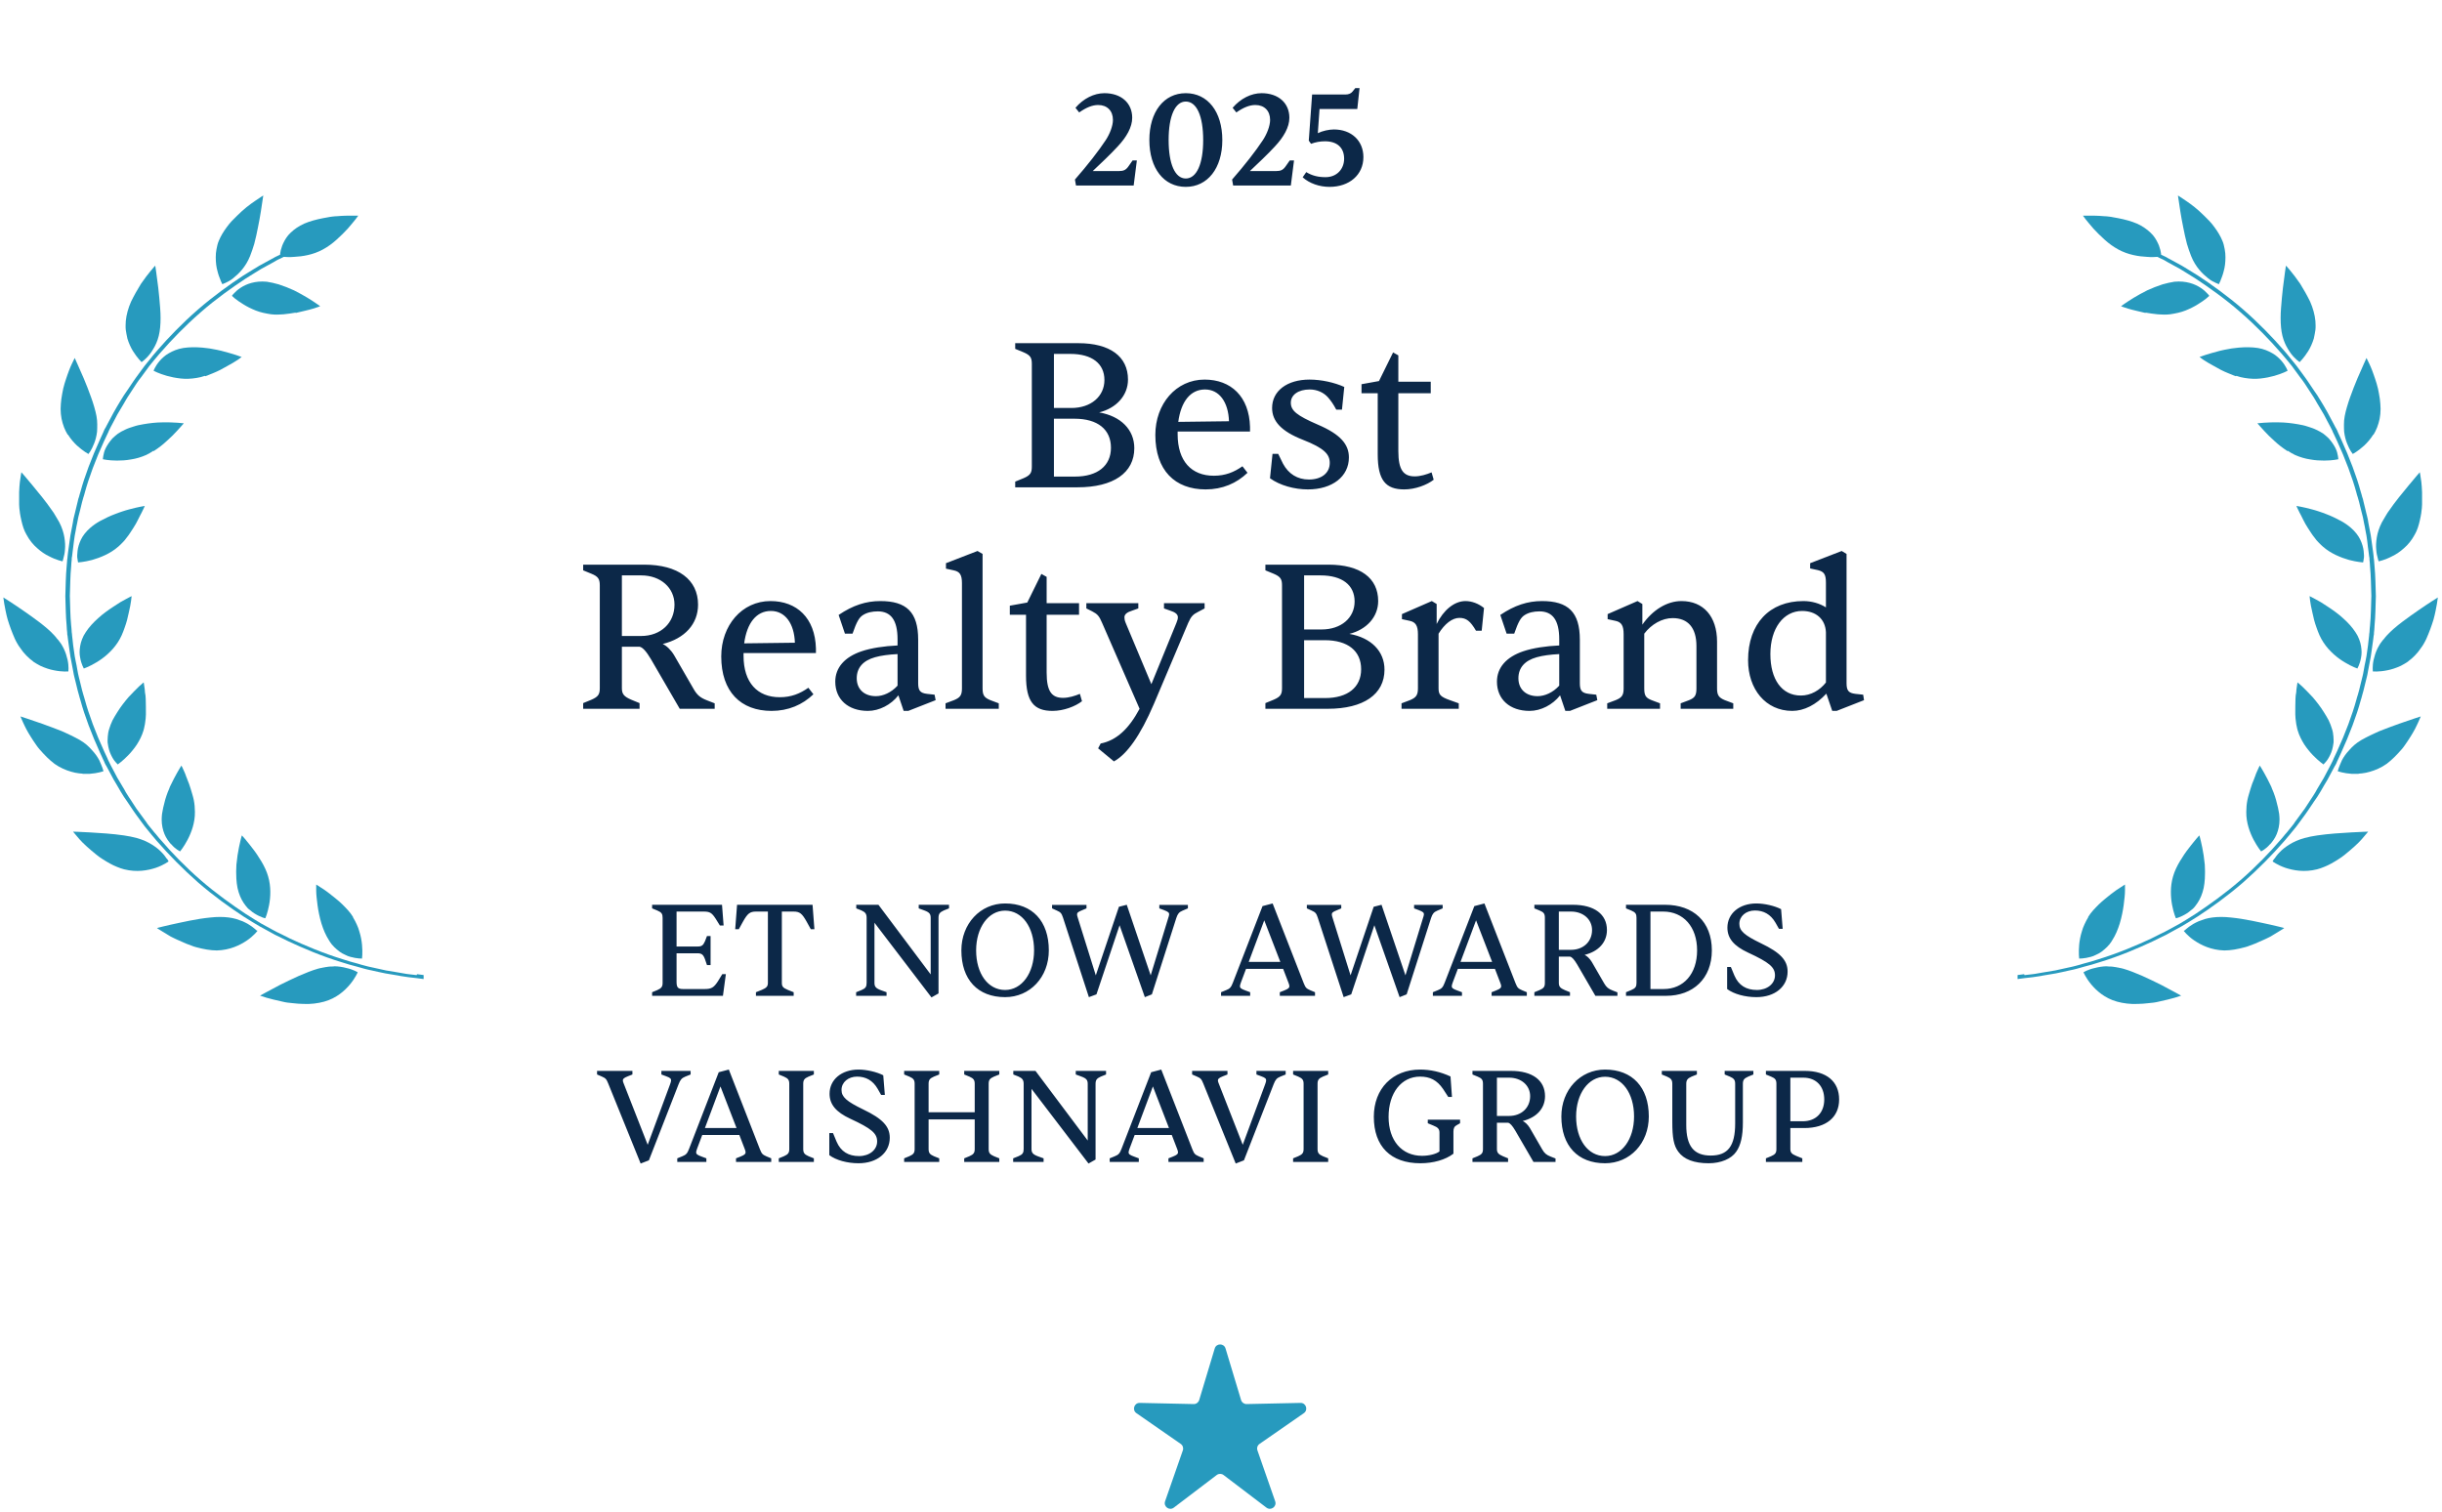 <svg width="441" height="273" viewBox="0 0 441 273" fill="none" xmlns="http://www.w3.org/2000/svg">
<g clip-path="url(#clip0_2049_12595)">
<path d="M425.975 139.759C425.534 139.759 425.127 139.759 424.72 139.759C423.194 139.657 422.177 139.283 422.177 139.283C422.177 139.283 422.21 139.079 422.346 138.705C422.414 138.535 422.482 138.331 422.584 138.093C422.685 137.855 422.787 137.583 422.923 137.311C423.228 136.733 423.635 136.121 424.245 135.475C424.381 135.339 424.517 135.169 424.686 134.999C424.856 134.829 425.025 134.693 425.195 134.523C425.568 134.217 425.975 133.911 426.45 133.639C426.924 133.367 427.467 133.095 428.01 132.823C428.552 132.551 429.129 132.313 429.705 132.041C430.892 131.565 432.113 131.123 433.232 130.715C434.317 130.341 435.301 130.001 436.013 129.763C436.725 129.525 437.166 129.389 437.166 129.389C437.166 129.389 436.996 129.797 436.691 130.477C436.522 130.817 436.352 131.225 436.115 131.667C435.877 132.109 435.606 132.585 435.301 133.061C434.996 133.537 434.656 134.081 434.283 134.591C434.182 134.727 434.114 134.829 434.012 134.965C433.91 135.101 433.809 135.203 433.707 135.339C433.503 135.577 433.3 135.815 433.063 136.053C432.622 136.529 432.181 136.971 431.706 137.379C431.469 137.583 431.231 137.787 430.994 137.957C430.757 138.127 430.485 138.297 430.248 138.433C429.23 139.011 428.213 139.351 427.263 139.555C426.789 139.657 426.348 139.691 425.907 139.725L425.975 139.759Z" fill="#279ABE"/>
<path d="M434.894 119.461C434.453 119.767 434.012 120.005 433.571 120.243C432.689 120.651 431.842 120.923 431.096 121.059C429.603 121.365 428.518 121.263 428.518 121.263C428.518 121.263 428.382 120.379 428.654 119.155C428.722 118.849 428.823 118.509 428.925 118.169C429.027 117.829 429.196 117.455 429.366 117.081C429.569 116.707 429.773 116.299 430.078 115.925C430.214 115.721 430.383 115.517 430.553 115.347C430.621 115.245 430.722 115.143 430.79 115.041C430.892 114.939 430.96 114.837 431.062 114.735C432.52 113.137 434.894 111.505 436.793 110.178C437.742 109.532 438.59 108.954 439.235 108.546C439.879 108.138 440.252 107.9 440.252 107.9C440.252 107.9 440.184 108.342 440.082 109.056C439.947 109.77 439.777 110.791 439.472 111.879C439.133 113.001 438.692 114.191 438.183 115.347C438.048 115.619 437.912 115.925 437.742 116.197C437.573 116.469 437.437 116.741 437.234 116.979C436.895 117.489 436.522 117.965 436.115 118.373C435.708 118.781 435.301 119.155 434.86 119.461H434.894Z" fill="#279ABE"/>
<path d="M425.766 120.753C425.766 120.753 424.749 120.413 423.46 119.631C422.816 119.257 422.104 118.747 421.459 118.169C421.12 117.863 420.815 117.557 420.476 117.182C420.171 116.842 419.866 116.434 419.594 116.026C419.323 115.618 419.086 115.176 418.882 114.734C418.679 114.292 418.509 113.816 418.339 113.34C418 112.422 417.763 111.47 417.593 110.62C417.39 109.77 417.254 109.022 417.186 108.512C417.119 107.968 417.085 107.662 417.085 107.662C417.085 107.662 417.458 107.832 418.068 108.172C418.679 108.478 419.492 108.954 420.374 109.566C421.256 110.144 422.273 110.858 423.121 111.64C424.003 112.422 424.783 113.272 425.359 114.156C425.665 114.598 425.868 115.006 426.038 115.448C426.207 115.856 426.309 116.298 426.377 116.672C426.445 117.08 426.479 117.455 426.479 117.795C426.479 118.135 426.445 118.475 426.377 118.781C426.173 120.005 425.699 120.753 425.699 120.753H425.766Z" fill="#279ABE"/>
<path d="M437.265 92.599C437.197 93.075 437.095 93.551 436.993 93.993C436.79 94.912 436.519 95.796 436.078 96.543C435.535 97.564 434.857 98.38 434.145 98.992C433.433 99.638 432.72 100.114 432.008 100.454C430.652 101.168 429.567 101.372 429.567 101.372C429.567 101.372 429.465 101.168 429.397 100.794C429.295 100.42 429.16 99.91 429.126 99.264C429.058 98.618 429.092 97.87 429.227 97.053C429.363 96.237 429.634 95.32 430.143 94.333C430.313 94.027 430.516 93.687 430.72 93.347C430.821 93.177 430.923 93.007 431.025 92.837C431.127 92.667 431.228 92.497 431.364 92.327C431.94 91.477 432.585 90.627 433.229 89.811C433.873 88.995 434.518 88.213 435.06 87.567C436.146 86.241 436.993 85.289 436.993 85.289C436.993 85.289 437.129 85.969 437.265 87.023C437.333 87.567 437.366 88.179 437.4 88.893C437.4 89.573 437.4 90.321 437.4 91.103C437.4 91.579 437.333 92.055 437.265 92.531V92.599Z" fill="#279ABE"/>
<path d="M428.586 78.489C428.077 79.305 427.5 79.951 426.958 80.461C425.839 81.481 424.889 81.991 424.889 81.991C424.889 81.991 424.753 81.821 424.55 81.515C424.347 81.209 424.109 80.699 423.872 80.121C423.634 79.543 423.431 78.829 423.329 77.979C423.295 77.571 423.295 77.095 423.295 76.653C423.295 76.211 423.329 75.667 423.431 75.157C423.533 74.613 423.668 74.069 423.838 73.491C423.94 73.219 424.007 72.913 424.109 72.607C424.211 72.335 424.313 72.029 424.414 71.723C424.821 70.567 425.296 69.377 425.737 68.323C425.974 67.812 426.178 67.302 426.381 66.861C426.585 66.418 426.754 66.01 426.89 65.704C427.195 65.024 427.365 64.65 427.365 64.65C427.365 64.65 427.568 65.058 427.873 65.704C428.043 66.044 428.213 66.453 428.382 66.894C428.552 67.371 428.755 67.88 428.925 68.424C429.026 68.697 429.094 68.969 429.196 69.275C429.264 69.581 429.366 69.853 429.433 70.159C429.569 70.771 429.671 71.383 429.773 72.029C429.84 72.641 429.908 73.287 429.908 73.865C429.908 74.477 429.84 75.089 429.739 75.633C429.501 76.755 429.128 77.707 428.62 78.523L428.586 78.489Z" fill="#279ABE"/>
<path d="M380.531 174.542C380.972 174.542 381.413 174.542 381.921 174.644C382.057 174.644 382.193 174.678 382.294 174.712C382.43 174.712 382.532 174.746 382.667 174.78C382.939 174.814 383.176 174.882 383.447 174.95C384.533 175.256 385.686 175.732 386.873 176.242C388.026 176.752 389.179 177.33 390.23 177.84C391.281 178.384 392.197 178.894 392.841 179.234C393.486 179.574 393.893 179.812 393.893 179.812C393.893 179.812 393.791 179.846 393.587 179.914C393.384 179.982 393.113 180.084 392.74 180.186C391.993 180.39 390.976 180.662 389.823 180.9C389.518 180.968 389.247 181.036 388.941 181.07C388.636 181.104 388.297 181.138 387.992 181.172C387.347 181.24 386.703 181.308 386.059 181.308C384.77 181.376 383.447 181.206 382.328 180.9C380.09 180.288 378.564 178.894 377.614 177.738C376.665 176.582 376.258 175.596 376.258 175.596C376.258 175.596 377.038 175.086 378.327 174.814C378.971 174.644 379.717 174.508 380.599 174.508L380.531 174.542Z" fill="#279ABE"/>
<path d="M377.105 165.6C377.614 164.75 378.326 164.036 379.038 163.322C379.377 162.982 379.784 162.642 380.157 162.336C380.361 162.166 380.53 162.03 380.7 161.894C380.869 161.758 381.073 161.622 381.208 161.486C381.921 160.942 382.531 160.5 383.006 160.228C383.447 159.922 383.752 159.752 383.752 159.752C383.752 159.752 383.752 160.16 383.752 160.84C383.752 161.52 383.65 162.404 383.515 163.458C383.379 164.478 383.142 165.668 382.802 166.79C382.463 167.878 382.022 168.932 381.446 169.816C381.31 170.054 381.175 170.258 381.005 170.462C380.937 170.564 380.869 170.666 380.768 170.734C380.7 170.836 380.632 170.904 380.53 171.006C380.225 171.312 379.852 171.618 379.547 171.856C379.208 172.094 378.869 172.298 378.529 172.434C378.19 172.604 377.885 172.74 377.58 172.808C376.359 173.148 375.477 173.114 375.477 173.114C375.477 173.114 375.342 172.06 375.477 170.632C375.545 169.918 375.681 169.102 375.952 168.252C376.02 168.048 376.088 167.844 376.156 167.606C376.223 167.402 376.325 167.164 376.427 166.96C376.63 166.518 376.834 166.11 377.105 165.668V165.6Z" fill="#279ABE"/>
<path d="M394.468 168.082C394.468 168.082 394.672 167.912 394.807 167.776C395.079 167.538 395.519 167.198 396.096 166.858C396.367 166.688 396.706 166.552 397.046 166.382C397.385 166.246 397.792 166.11 398.199 165.974C399.012 165.736 399.996 165.6 401.115 165.6C401.692 165.6 402.268 165.634 402.879 165.702C403.489 165.77 404.133 165.838 404.744 165.94C405.388 166.042 406.032 166.178 406.643 166.28C407.253 166.416 407.864 166.518 408.44 166.654C409.593 166.892 410.611 167.13 411.323 167.3C412.069 167.47 412.51 167.606 412.51 167.606C412.51 167.606 412.137 167.878 411.492 168.252C411.187 168.456 410.78 168.694 410.373 168.932C410.17 169.068 409.932 169.204 409.695 169.306C409.458 169.442 409.186 169.544 408.915 169.68C408.372 169.918 407.796 170.19 407.219 170.428C406.914 170.53 406.609 170.666 406.304 170.768C406.134 170.836 405.999 170.87 405.863 170.938C405.693 170.972 405.558 171.04 405.388 171.074C404.133 171.414 402.845 171.652 401.692 171.652C399.318 171.584 397.52 170.7 396.266 169.85C395.655 169.442 395.18 169 394.841 168.66C394.536 168.354 394.366 168.116 394.366 168.116C394.366 168.116 394.4 168.082 394.468 168.014V168.082Z" fill="#279ABE"/>
<path d="M397.755 161.145C397.45 162.131 397.009 162.913 396.5 163.559C396.263 163.899 395.991 164.171 395.686 164.376C395.415 164.614 395.143 164.818 394.872 164.988C394.33 165.328 393.855 165.532 393.516 165.668C393.346 165.736 393.176 165.77 393.109 165.804C393.007 165.804 392.939 165.838 392.939 165.838C392.939 165.838 392.837 165.6 392.702 165.192C392.566 164.784 392.397 164.171 392.261 163.457C391.99 162.029 391.888 160.125 392.43 158.289C392.702 157.337 393.143 156.419 393.651 155.569C394.16 154.719 394.703 153.903 395.245 153.223C395.516 152.883 395.754 152.543 395.991 152.271C396.195 151.999 396.432 151.727 396.602 151.523C396.941 151.115 397.178 150.877 397.178 150.877C397.178 150.877 397.314 151.251 397.45 151.897C397.619 152.543 397.789 153.461 397.958 154.481C398.026 154.991 398.094 155.569 398.162 156.147C398.162 156.691 398.229 157.269 398.196 157.847C398.196 158.425 398.162 159.003 398.094 159.547C398.026 160.091 397.924 160.635 397.755 161.145Z" fill="#279ABE"/>
<path d="M410.71 155.127C410.913 154.821 411.218 154.379 411.693 153.903C412.134 153.427 412.744 152.951 413.457 152.509C414.169 152.067 415.05 151.659 416.136 151.353C416.509 151.251 416.882 151.183 417.289 151.081C417.662 151.013 418.069 150.945 418.476 150.877C420.544 150.571 422.85 150.435 424.614 150.333C426.377 150.231 427.666 150.197 427.666 150.197C427.666 150.197 427.225 150.741 426.513 151.557C425.801 152.373 424.682 153.359 423.461 154.345C423.291 154.481 423.088 154.651 422.884 154.787C422.783 154.855 422.681 154.923 422.579 154.991C422.477 155.059 422.376 155.127 422.274 155.195C421.867 155.467 421.426 155.705 421.019 155.944C420.578 156.182 420.171 156.386 419.73 156.556C419.29 156.726 418.883 156.896 418.442 156.998C416.136 157.576 414.169 157.202 412.71 156.726C411.252 156.216 410.404 155.569 410.404 155.569C410.404 155.569 410.506 155.365 410.71 155.059V155.127Z" fill="#279ABE"/>
<path d="M409.963 152.441C409.556 152.917 409.149 153.257 408.843 153.461C408.538 153.665 408.335 153.767 408.335 153.767C408.335 153.767 407.656 152.951 406.978 151.659C406.3 150.367 405.622 148.565 405.656 146.627C405.656 145.913 405.723 145.165 405.859 144.485C405.927 144.145 406.029 143.771 406.13 143.431C406.232 143.091 406.334 142.751 406.436 142.411C406.605 141.833 406.809 141.289 407.012 140.813C407.08 140.677 407.114 140.575 407.148 140.439C407.216 140.337 407.25 140.201 407.283 140.099C407.351 139.861 407.453 139.657 407.521 139.487C407.826 138.739 408.097 138.263 408.097 138.263C408.097 138.263 408.708 139.215 409.454 140.643C409.657 141.017 409.827 141.391 410.03 141.799C410.132 142.003 410.234 142.207 410.302 142.445C410.403 142.649 410.471 142.887 410.573 143.091C410.912 143.975 411.183 144.927 411.387 145.879C411.455 146.253 411.523 146.593 411.59 146.967C411.624 147.307 411.658 147.647 411.658 147.987C411.658 149.007 411.455 149.891 411.15 150.639C410.844 151.387 410.403 151.965 409.996 152.441H409.963Z" fill="#279ABE"/>
<path d="M421.39 134.285C421.288 135.067 421.085 135.781 420.813 136.325C420.678 136.597 420.542 136.869 420.406 137.073C420.271 137.277 420.135 137.481 419.999 137.617C419.762 137.889 419.593 138.059 419.593 138.059C419.593 138.059 418.711 137.447 417.693 136.393C417.422 136.121 417.185 135.849 416.913 135.509C416.642 135.169 416.371 134.829 416.133 134.455C415.659 133.707 415.218 132.857 414.946 131.939C414.879 131.701 414.811 131.463 414.777 131.225C414.709 130.987 414.675 130.749 414.641 130.477C414.573 130.001 414.506 129.491 414.506 129.015C414.506 128.029 414.506 127.077 414.54 126.226C414.54 125.784 414.607 125.41 414.675 125.036C414.675 124.662 414.743 124.356 414.777 124.084C414.845 123.54 414.913 123.234 414.913 123.234C414.913 123.234 415.218 123.506 415.726 123.948C416.201 124.424 416.88 125.07 417.626 125.886C418.304 126.669 419.05 127.621 419.66 128.607C419.966 129.083 420.271 129.593 420.542 130.103C420.779 130.613 420.983 131.123 421.119 131.599C421.288 132.075 421.356 132.551 421.39 132.993C421.39 133.231 421.424 133.435 421.424 133.639C421.424 133.741 421.424 133.843 421.424 133.945C421.424 134.047 421.424 134.149 421.39 134.251V134.285Z" fill="#279ABE"/>
<path d="M419.527 98.753C419.527 98.753 419.255 98.515 419.12 98.379C418.984 98.243 418.848 98.107 418.713 97.971C418.441 97.699 418.204 97.427 418.001 97.121C417.763 96.849 417.56 96.543 417.356 96.237C417.153 95.931 416.949 95.625 416.78 95.353C416.441 94.843 416.169 94.333 415.932 93.857C415.796 93.619 415.695 93.381 415.593 93.177C415.491 92.973 415.389 92.769 415.288 92.599C414.915 91.885 414.711 91.375 414.711 91.375C414.711 91.375 415.864 91.545 417.492 91.987C417.899 92.089 418.34 92.225 418.747 92.361C419.188 92.497 419.628 92.667 420.069 92.837C420.985 93.177 421.901 93.619 422.782 94.095C423.461 94.469 424.037 94.877 424.546 95.319C425.326 95.999 425.902 96.747 426.241 97.461C426.581 98.175 426.784 98.889 426.852 99.501C426.92 100.113 426.954 100.623 426.852 100.997C426.818 101.371 426.75 101.575 426.75 101.575C426.75 101.575 425.665 101.507 424.241 101.133C422.816 100.725 420.951 100.011 419.493 98.719L419.527 98.753Z" fill="#279ABE"/>
<path d="M413.119 81.481C412.678 81.209 412.271 80.903 411.864 80.597C411.457 80.291 411.084 79.951 410.745 79.645C410.406 79.339 410.033 78.999 409.728 78.693C409.422 78.387 409.151 78.081 408.88 77.809C408.744 77.673 408.642 77.537 408.541 77.435C408.439 77.299 408.337 77.197 408.236 77.095C407.862 76.687 407.659 76.449 407.659 76.449C407.659 76.449 408.066 76.415 408.778 76.347C409.456 76.313 410.44 76.245 411.525 76.279C412.61 76.279 413.797 76.415 414.984 76.619C415.289 76.687 415.595 76.721 415.866 76.789C416.137 76.857 416.442 76.925 416.714 77.027C417.256 77.197 417.799 77.367 418.274 77.605C418.748 77.809 419.189 78.081 419.562 78.319C419.935 78.591 420.241 78.897 420.546 79.169C421.088 79.781 421.495 80.393 421.767 80.937C422.038 81.481 422.14 81.991 422.208 82.365C422.275 82.739 422.275 82.943 422.275 82.943C422.275 82.943 421.224 83.181 419.732 83.181C418.986 83.181 418.138 83.147 417.222 82.977C416.307 82.841 415.357 82.569 414.442 82.161C414.001 81.957 413.56 81.685 413.153 81.413L413.119 81.481Z" fill="#279ABE"/>
<path d="M417.869 61.08C417.597 61.998 417.224 62.78 416.851 63.392C416.071 64.65 415.291 65.398 415.291 65.398C415.291 65.398 414.511 64.888 413.731 63.868C413.528 63.596 413.358 63.324 413.155 62.984C412.951 62.678 412.782 62.304 412.612 61.93C412.273 61.148 412.036 60.23 411.934 59.142C411.832 58.088 411.832 56.864 411.934 55.606C412.036 54.347 412.137 53.123 412.273 52.001C412.409 50.879 412.544 49.893 412.646 49.145C412.748 48.431 412.816 47.989 412.816 47.989C412.816 47.989 412.917 48.057 413.053 48.227C413.189 48.397 413.358 48.601 413.63 48.907C414.104 49.485 414.749 50.301 415.393 51.253C416.003 52.239 416.648 53.361 417.19 54.483C417.699 55.64 418.038 56.864 418.14 57.986C418.14 58.258 418.174 58.53 418.174 58.802C418.174 59.074 418.174 59.346 418.14 59.584C418.072 60.094 417.97 60.57 417.869 61.046V61.08Z" fill="#279ABE"/>
<path d="M403.793 67.948C403.556 67.88 403.318 67.778 403.081 67.676C402.979 67.642 402.844 67.574 402.742 67.54C402.606 67.472 402.504 67.438 402.403 67.404C401.453 67.03 400.571 66.554 399.825 66.112C399.045 65.704 398.401 65.296 397.926 64.99C397.689 64.82 397.519 64.718 397.418 64.616C397.282 64.548 397.214 64.48 397.214 64.48C397.214 64.48 397.316 64.446 397.485 64.378C397.689 64.31 397.926 64.208 398.265 64.106C398.91 63.902 399.825 63.63 400.877 63.358C401.419 63.222 401.962 63.12 402.538 63.018C402.844 62.95 403.115 62.916 403.42 62.882C403.725 62.848 404.031 62.814 404.302 62.78C405.489 62.678 406.676 62.678 407.761 62.848C408.812 63.018 409.66 63.392 410.372 63.8C410.745 64.004 411.05 64.242 411.322 64.48C411.593 64.718 411.83 64.956 412.034 65.194C412.848 66.146 413.119 66.962 413.119 66.962C413.119 66.962 412.17 67.472 410.711 67.88C409.999 68.084 409.151 68.254 408.236 68.356C407.32 68.458 406.371 68.424 405.353 68.254C404.844 68.186 404.37 68.05 403.861 67.88L403.793 67.948Z" fill="#279ABE"/>
<path d="M401.011 50.675C400.807 51.083 400.706 51.321 400.706 51.321C400.706 51.321 400.638 51.321 400.536 51.253C400.434 51.219 400.299 51.151 400.129 51.083C399.756 50.913 399.281 50.675 398.773 50.267C397.755 49.451 396.5 48.261 395.687 46.221C395.415 45.541 395.178 44.827 394.94 44.045C394.669 43.059 394.466 42.039 394.262 41.019C394.059 40.033 393.889 39.081 393.754 38.231C393.482 36.531 393.313 35.307 393.313 35.307C393.313 35.307 393.923 35.681 394.805 36.293C395.246 36.599 395.788 36.973 396.331 37.415C396.873 37.857 397.45 38.367 397.993 38.911C398.332 39.251 398.671 39.591 399.01 39.931C399.112 40.033 399.18 40.101 399.247 40.203C399.315 40.305 399.383 40.373 399.485 40.475C399.62 40.679 399.79 40.849 399.926 41.053C400.502 41.835 400.977 42.617 401.316 43.433C401.553 43.943 401.655 44.487 401.757 44.997C401.859 45.507 401.893 45.983 401.893 46.459C401.893 47.411 401.791 48.227 401.587 48.941C401.418 49.655 401.18 50.233 401.011 50.641V50.675Z" fill="#279ABE"/>
<path d="M387.478 56.524C386.868 56.388 386.291 56.252 385.749 56.116C385.206 55.98 384.731 55.878 384.324 55.742C383.51 55.504 383.036 55.3 383.036 55.3C383.036 55.3 383.951 54.62 385.342 53.77C386.02 53.362 386.868 52.886 387.749 52.444C388.631 52.036 389.581 51.662 390.53 51.356C391.243 51.152 391.989 50.982 392.667 50.88C394.769 50.676 396.397 51.288 397.449 52.002C397.957 52.342 398.364 52.716 398.602 52.988C398.737 53.124 398.839 53.226 398.873 53.294C398.941 53.362 398.975 53.43 398.975 53.43C398.975 53.43 398.771 53.6 398.432 53.906C398.093 54.178 397.584 54.552 396.906 54.96C396.262 55.368 395.516 55.742 394.668 56.082C394.227 56.252 393.786 56.388 393.345 56.49C392.87 56.592 392.396 56.694 391.887 56.762C390.395 56.932 388.869 56.694 387.444 56.456L387.478 56.524Z" fill="#279ABE"/>
<path d="M365.606 176.106C366.013 176.072 366.488 176.004 367.064 175.936C367.335 175.902 367.641 175.868 367.946 175.8C368.251 175.732 368.59 175.698 368.929 175.63C369.608 175.528 370.354 175.392 371.168 175.256C371.948 175.086 372.761 174.916 373.643 174.712C374.084 174.61 374.491 174.542 374.932 174.406C375.373 174.304 375.814 174.168 376.255 174.032C377.136 173.794 378.052 173.556 378.934 173.25C382.494 172.162 385.92 170.7 388.463 169.51C389.074 169.204 389.65 168.932 390.159 168.66C390.43 168.524 390.667 168.422 390.871 168.32C391.074 168.218 391.278 168.082 391.447 168.014C392.16 167.606 392.567 167.402 392.567 167.402C392.567 167.402 392.973 167.164 393.686 166.79C394.398 166.382 395.347 165.769 396.534 165.021C398.84 163.491 401.859 161.349 404.639 158.935C407.42 156.521 409.964 153.869 411.761 151.761C411.999 151.523 412.202 151.251 412.405 151.013C412.609 150.775 412.779 150.537 412.982 150.333C413.355 149.891 413.626 149.517 413.898 149.211C414.169 148.905 414.339 148.633 414.44 148.463C414.576 148.293 414.644 148.191 414.644 148.191C414.644 148.191 414.915 147.817 415.39 147.171C415.627 146.865 415.932 146.457 416.238 146.015C416.543 145.539 416.882 145.029 417.255 144.451C417.458 144.179 417.628 143.873 417.832 143.567C418.035 143.261 418.238 142.921 418.408 142.581C418.815 141.901 419.222 141.186 419.663 140.472C420.07 139.724 420.477 138.942 420.884 138.16C420.985 137.956 421.087 137.752 421.189 137.548C421.291 137.344 421.392 137.14 421.46 136.936C421.664 136.528 421.833 136.12 422.037 135.712C423.563 132.414 424.818 129.014 425.53 126.396C425.631 126.056 425.699 125.75 425.801 125.478C425.869 125.172 425.971 124.9 426.038 124.628C426.174 124.084 426.276 123.608 426.378 123.234C426.581 122.452 426.683 122.01 426.683 122.01C426.683 122.01 426.683 121.908 426.751 121.704C426.784 121.5 426.852 121.194 426.92 120.786C426.988 120.412 427.056 119.936 427.191 119.392C427.293 118.848 427.429 118.236 427.497 117.556C427.598 116.876 427.7 116.161 427.768 115.379C427.768 115.175 427.836 115.005 427.836 114.801C427.836 114.597 427.87 114.393 427.904 114.189C427.904 113.781 427.971 113.373 428.005 112.931C428.175 111.231 428.175 109.429 428.243 107.627C428.175 105.825 428.175 104.023 428.005 102.323C428.005 101.915 427.938 101.473 427.904 101.065C427.904 100.861 427.904 100.657 427.836 100.453C427.836 100.249 427.768 100.045 427.768 99.875C427.666 99.127 427.564 98.379 427.497 97.699C427.429 97.019 427.293 96.407 427.191 95.863C427.09 95.319 427.022 94.843 426.92 94.469C426.852 94.095 426.784 93.789 426.751 93.585C426.717 93.38 426.683 93.278 426.683 93.278C426.683 93.278 426.581 92.837 426.378 92.088C426.276 91.715 426.174 91.239 426.038 90.694C425.971 90.422 425.903 90.15 425.801 89.844C425.699 89.538 425.598 89.232 425.53 88.926C424.818 86.308 423.563 82.908 422.037 79.61C421.833 79.202 421.664 78.794 421.46 78.386C421.358 78.182 421.257 77.978 421.189 77.774C421.087 77.57 420.985 77.366 420.884 77.162C420.477 76.38 420.036 75.598 419.663 74.85C419.222 74.102 418.815 73.422 418.408 72.742C418.205 72.402 418.035 72.062 417.832 71.756C417.628 71.45 417.425 71.144 417.255 70.872C416.882 70.294 416.543 69.784 416.238 69.308C415.932 68.832 415.627 68.457 415.39 68.151C414.915 67.505 414.644 67.132 414.644 67.132C414.644 67.132 414.576 67.029 414.44 66.859C414.305 66.689 414.135 66.418 413.898 66.111C413.626 65.805 413.355 65.431 412.982 64.989C412.812 64.785 412.609 64.547 412.405 64.309C412.202 64.071 411.999 63.799 411.761 63.561C409.964 61.487 407.42 58.835 404.639 56.421C401.859 53.973 398.84 51.865 396.534 50.335C395.347 49.621 394.398 48.975 393.686 48.567C392.973 48.159 392.567 47.955 392.567 47.955C392.567 47.955 392.16 47.717 391.447 47.343C391.278 47.241 391.074 47.139 390.871 47.003C390.667 46.901 390.43 46.765 390.159 46.663C389.989 46.595 389.82 46.493 389.616 46.391H389.582C389.141 46.425 388.497 46.459 387.751 46.391C386.259 46.323 384.292 46.017 382.562 45.065C381.681 44.589 380.833 43.977 380.087 43.297C379.748 42.956 379.341 42.617 379.001 42.276C378.662 41.937 378.357 41.596 378.052 41.29C377.509 40.644 377.001 40.066 376.661 39.624C376.356 39.216 376.153 38.944 376.153 38.944C376.153 38.944 376.56 38.944 377.238 38.944C377.916 38.944 378.9 38.944 379.985 39.046C380.256 39.046 380.528 39.08 380.833 39.114C381.104 39.148 381.409 39.182 381.681 39.25C382.257 39.352 382.834 39.454 383.41 39.59C384.563 39.862 385.75 40.236 386.632 40.746C387.547 41.256 388.26 41.868 388.802 42.48C389.311 43.093 389.65 43.773 389.887 44.351C390.091 44.929 390.227 45.439 390.26 45.779C390.26 45.847 390.26 45.915 390.26 45.983C390.328 46.017 390.396 46.051 390.464 46.085C390.735 46.221 390.973 46.323 391.176 46.425C391.38 46.561 391.583 46.663 391.787 46.765C392.499 47.173 392.906 47.377 392.906 47.377C392.906 47.377 393.313 47.615 394.025 47.989C394.737 48.397 395.72 49.043 396.907 49.757C399.247 51.287 402.299 53.463 405.114 55.911C407.929 58.359 410.506 61.045 412.304 63.119C412.541 63.391 412.745 63.629 412.948 63.867C413.152 64.105 413.355 64.343 413.525 64.581C413.898 65.023 414.203 65.397 414.44 65.703C414.712 66.009 414.881 66.281 415.017 66.451C415.152 66.621 415.22 66.724 415.22 66.724C415.22 66.724 415.492 67.097 415.966 67.743C416.204 68.084 416.509 68.457 416.814 68.934C417.119 69.41 417.458 69.92 417.865 70.498C418.069 70.804 418.272 71.076 418.476 71.382C418.679 71.688 418.849 72.028 419.086 72.368C419.493 73.048 419.934 73.762 420.341 74.51C420.748 75.258 421.155 76.04 421.596 76.856C421.698 77.06 421.799 77.264 421.935 77.468C422.037 77.672 422.138 77.876 422.206 78.08C422.41 78.488 422.579 78.93 422.783 79.338C424.309 82.67 425.598 86.104 426.31 88.756C426.411 89.096 426.513 89.402 426.581 89.708C426.683 90.014 426.784 90.286 426.818 90.558C426.954 91.103 427.056 91.579 427.158 91.953C427.327 92.734 427.463 93.177 427.463 93.177C427.463 93.177 427.463 93.278 427.531 93.483C427.598 93.687 427.632 93.993 427.7 94.401C427.768 94.809 427.87 95.285 427.971 95.829C428.073 96.373 428.209 96.985 428.277 97.665C428.378 98.345 428.48 99.093 428.582 99.875C428.582 100.079 428.65 100.283 428.65 100.453C428.65 100.657 428.684 100.861 428.718 101.065C428.751 101.473 428.785 101.881 428.819 102.323C428.989 104.023 428.989 105.859 429.057 107.661C428.989 109.497 428.989 111.299 428.819 112.999C428.819 113.441 428.751 113.849 428.718 114.257C428.718 114.461 428.718 114.665 428.65 114.869C428.65 115.073 428.582 115.277 428.582 115.447C428.48 116.229 428.378 116.978 428.277 117.624C428.209 118.304 428.073 118.916 427.971 119.46C427.87 120.004 427.768 120.48 427.7 120.888C427.632 121.262 427.564 121.602 427.531 121.806C427.497 122.01 427.463 122.112 427.463 122.112C427.463 122.112 427.361 122.554 427.158 123.336C427.056 123.744 426.954 124.186 426.818 124.73C426.751 125.002 426.683 125.274 426.581 125.58C426.513 125.886 426.411 126.192 426.31 126.532C425.598 129.184 424.309 132.618 422.783 135.95C422.579 136.358 422.376 136.8 422.206 137.208C422.105 137.412 422.003 137.616 421.935 137.82C421.833 138.024 421.731 138.228 421.596 138.432C421.189 139.214 420.748 140.03 420.341 140.778C419.9 141.527 419.459 142.241 419.086 142.921C418.883 143.261 418.679 143.601 418.476 143.907C418.272 144.213 418.069 144.519 417.865 144.791C417.492 145.369 417.153 145.879 416.814 146.355C416.509 146.831 416.204 147.205 415.966 147.545C415.492 148.191 415.22 148.565 415.22 148.565C415.22 148.565 415.152 148.667 415.017 148.837C414.881 149.007 414.712 149.279 414.44 149.585C414.169 149.891 413.864 150.265 413.525 150.707C413.355 150.911 413.152 151.149 412.948 151.387C412.745 151.625 412.541 151.897 412.304 152.135C410.472 154.243 407.895 156.895 405.114 159.343C402.299 161.791 399.247 163.967 396.907 165.497C395.72 166.245 394.737 166.858 394.025 167.266C393.313 167.674 392.906 167.878 392.906 167.878C392.906 167.878 392.499 168.116 391.787 168.49C391.617 168.592 391.414 168.694 391.176 168.83C390.939 168.932 390.701 169.068 390.464 169.17C389.955 169.408 389.379 169.714 388.734 170.02C386.191 171.21 382.732 172.706 379.103 173.794C378.221 174.1 377.306 174.338 376.39 174.576C375.949 174.712 375.508 174.814 375.068 174.95C374.627 175.086 374.186 175.154 373.745 175.256C372.897 175.46 372.049 175.63 371.235 175.8C370.455 175.936 369.675 176.072 368.997 176.174C368.658 176.242 368.319 176.31 368.014 176.344C367.708 176.412 367.403 176.412 367.098 176.48C366.522 176.548 366.047 176.616 365.606 176.65C364.792 176.752 364.317 176.82 364.317 176.82L364.249 176.106C364.249 176.106 364.724 176.038 365.538 175.936L365.606 176.106Z" fill="#279ABE"/>
</g>
<g clip-path="url(#clip1_2049_12595)">
<path d="M14.881 139.759C15.322 139.759 15.729 139.759 16.135 139.759C17.662 139.657 18.679 139.283 18.679 139.283C18.679 139.283 18.645 139.079 18.509 138.705C18.442 138.535 18.374 138.331 18.272 138.093C18.17 137.855 18.069 137.583 17.933 137.311C17.628 136.733 17.221 136.121 16.61 135.475C16.475 135.339 16.339 135.169 16.169 134.999C16 134.829 15.83 134.693 15.661 134.523C15.288 134.217 14.881 133.911 14.406 133.639C13.931 133.367 13.389 133.095 12.846 132.823C12.303 132.551 11.727 132.313 11.15 132.041C9.963 131.565 8.742 131.123 7.623 130.715C6.538 130.341 5.555 130.001 4.842 129.763C4.13 129.525 3.689 129.389 3.689 129.389C3.689 129.389 3.859 129.797 4.164 130.477C4.334 130.817 4.503 131.225 4.741 131.667C4.978 132.109 5.249 132.585 5.555 133.061C5.86 133.537 6.199 134.081 6.572 134.591C6.674 134.727 6.742 134.829 6.843 134.965C6.945 135.101 7.047 135.203 7.149 135.339C7.352 135.577 7.556 135.815 7.793 136.053C8.234 136.529 8.675 136.971 9.149 137.379C9.387 137.583 9.624 137.787 9.862 137.957C10.099 138.127 10.37 138.297 10.608 138.433C11.625 139.011 12.642 139.351 13.592 139.555C14.067 139.657 14.508 139.691 14.948 139.725L14.881 139.759Z" fill="#279ABE"/>
<path d="M5.962 119.461C6.403 119.767 6.843 120.005 7.284 120.243C8.166 120.651 9.014 120.923 9.76 121.059C11.252 121.365 12.337 121.263 12.337 121.263C12.337 121.263 12.473 120.379 12.202 119.155C12.134 118.849 12.032 118.509 11.93 118.169C11.829 117.829 11.659 117.455 11.489 117.081C11.286 116.707 11.083 116.299 10.777 115.925C10.642 115.721 10.472 115.517 10.303 115.347C10.235 115.245 10.133 115.143 10.065 115.041C9.963 114.939 9.896 114.837 9.794 114.735C8.336 113.137 5.962 111.505 4.063 110.178C3.113 109.532 2.265 108.954 1.621 108.546C0.977 108.138 0.604 107.9 0.604 107.9C0.604 107.9 0.671 108.342 0.773 109.056C0.909 109.77 1.078 110.791 1.384 111.879C1.723 113.001 2.163 114.191 2.672 115.347C2.808 115.619 2.943 115.925 3.113 116.197C3.283 116.469 3.418 116.741 3.622 116.979C3.961 117.489 4.334 117.965 4.741 118.373C5.148 118.781 5.555 119.155 5.996 119.461H5.962Z" fill="#279ABE"/>
<path d="M15.089 120.753C15.089 120.753 16.107 120.413 17.395 119.631C18.04 119.257 18.752 118.747 19.396 118.169C19.735 117.863 20.04 117.557 20.38 117.182C20.685 116.842 20.99 116.434 21.261 116.026C21.532 115.618 21.77 115.176 21.973 114.734C22.177 114.292 22.346 113.816 22.516 113.34C22.855 112.422 23.093 111.47 23.262 110.62C23.466 109.77 23.601 109.022 23.669 108.512C23.737 107.968 23.771 107.662 23.771 107.662C23.771 107.662 23.398 107.832 22.787 108.172C22.177 108.478 21.363 108.954 20.481 109.566C19.599 110.144 18.582 110.858 17.734 111.64C16.853 112.422 16.073 113.272 15.496 114.156C15.191 114.598 14.987 115.006 14.818 115.448C14.648 115.856 14.546 116.298 14.479 116.672C14.411 117.08 14.377 117.455 14.377 117.795C14.377 118.135 14.411 118.475 14.479 118.781C14.682 120.005 15.157 120.753 15.157 120.753H15.089Z" fill="#279ABE"/>
<path d="M3.591 92.599C3.659 93.075 3.76 93.551 3.862 93.993C4.066 94.912 4.337 95.796 4.778 96.543C5.32 97.564 5.999 98.38 6.711 98.992C7.423 99.638 8.135 100.114 8.847 100.454C10.204 101.168 11.289 101.372 11.289 101.372C11.289 101.372 11.391 101.168 11.459 100.794C11.56 100.42 11.696 99.91 11.73 99.264C11.798 98.618 11.764 97.87 11.628 97.053C11.492 96.237 11.221 95.32 10.712 94.333C10.543 94.027 10.339 93.687 10.136 93.347C10.034 93.177 9.932 93.007 9.831 92.837C9.729 92.667 9.627 92.497 9.492 92.327C8.915 91.477 8.271 90.627 7.626 89.811C6.982 88.995 6.338 88.213 5.795 87.567C4.71 86.241 3.862 85.289 3.862 85.289C3.862 85.289 3.726 85.969 3.591 87.023C3.523 87.567 3.489 88.179 3.455 88.893C3.455 89.573 3.455 90.321 3.455 91.103C3.455 91.579 3.523 92.055 3.591 92.531V92.599Z" fill="#279ABE"/>
<path d="M12.27 78.489C12.779 79.305 13.355 79.951 13.898 80.461C15.017 81.481 15.966 81.991 15.966 81.991C15.966 81.991 16.102 81.821 16.305 81.515C16.509 81.209 16.746 80.699 16.984 80.121C17.221 79.543 17.425 78.829 17.526 77.979C17.56 77.571 17.56 77.095 17.56 76.653C17.56 76.211 17.526 75.667 17.425 75.157C17.323 74.613 17.187 74.069 17.018 73.491C16.916 73.219 16.848 72.913 16.746 72.607C16.645 72.335 16.543 72.029 16.441 71.723C16.034 70.567 15.559 69.377 15.118 68.323C14.881 67.812 14.678 67.302 14.474 66.861C14.271 66.418 14.101 66.01 13.966 65.704C13.66 65.024 13.491 64.65 13.491 64.65C13.491 64.65 13.287 65.058 12.982 65.704C12.812 66.044 12.643 66.453 12.473 66.894C12.304 67.371 12.1 67.88 11.931 68.424C11.829 68.697 11.761 68.969 11.659 69.275C11.592 69.581 11.49 69.853 11.422 70.159C11.286 70.771 11.185 71.383 11.083 72.029C11.015 72.641 10.947 73.287 10.947 73.865C10.947 74.477 11.015 75.089 11.117 75.633C11.354 76.755 11.727 77.707 12.236 78.523L12.27 78.489Z" fill="#279ABE"/>
<path d="M60.325 174.542C59.884 174.542 59.443 174.542 58.934 174.644C58.798 174.644 58.663 174.678 58.561 174.712C58.425 174.712 58.324 174.746 58.188 174.78C57.917 174.814 57.679 174.882 57.408 174.95C56.323 175.256 55.17 175.732 53.983 176.242C52.83 176.752 51.677 177.33 50.626 177.84C49.574 178.384 48.658 178.894 48.014 179.234C47.37 179.574 46.963 179.812 46.963 179.812C46.963 179.812 47.065 179.846 47.268 179.914C47.472 179.982 47.743 180.084 48.116 180.186C48.862 180.39 49.879 180.662 51.032 180.9C51.338 180.968 51.609 181.036 51.914 181.07C52.219 181.104 52.559 181.138 52.864 181.172C53.508 181.24 54.152 181.308 54.797 181.308C56.085 181.376 57.408 181.206 58.527 180.9C60.765 180.288 62.291 178.894 63.241 177.738C64.191 176.582 64.597 175.596 64.597 175.596C64.597 175.596 63.818 175.086 62.529 174.814C61.885 174.644 61.138 174.508 60.257 174.508L60.325 174.542Z" fill="#279ABE"/>
<path d="M63.75 165.6C63.242 164.75 62.53 164.036 61.817 163.322C61.478 162.982 61.071 162.642 60.698 162.336C60.495 162.166 60.325 162.03 60.156 161.894C59.986 161.758 59.783 161.622 59.647 161.486C58.935 160.942 58.324 160.5 57.85 160.228C57.409 159.922 57.103 159.752 57.103 159.752C57.103 159.752 57.103 160.16 57.103 160.84C57.103 161.52 57.205 162.404 57.341 163.458C57.477 164.478 57.714 165.668 58.053 166.79C58.392 167.878 58.833 168.932 59.41 169.816C59.545 170.054 59.681 170.258 59.85 170.462C59.918 170.564 59.986 170.666 60.088 170.734C60.156 170.836 60.224 170.904 60.325 171.006C60.63 171.312 61.004 171.618 61.309 171.856C61.648 172.094 61.987 172.298 62.326 172.434C62.665 172.604 62.97 172.74 63.276 172.808C64.496 173.148 65.378 173.114 65.378 173.114C65.378 173.114 65.514 172.06 65.378 170.632C65.31 169.918 65.175 169.102 64.903 168.252C64.836 168.048 64.768 167.844 64.7 167.606C64.632 167.402 64.53 167.164 64.429 166.96C64.225 166.518 64.022 166.11 63.75 165.668V165.6Z" fill="#279ABE"/>
<path d="M46.387 168.082C46.387 168.082 46.184 167.912 46.048 167.776C45.777 167.538 45.336 167.198 44.76 166.858C44.488 166.688 44.149 166.552 43.81 166.382C43.471 166.246 43.064 166.11 42.657 165.974C41.843 165.736 40.859 165.6 39.74 165.6C39.164 165.6 38.587 165.634 37.977 165.702C37.367 165.77 36.722 165.838 36.112 165.94C35.467 166.042 34.823 166.178 34.213 166.28C33.602 166.416 32.992 166.518 32.415 166.654C31.262 166.892 30.245 167.13 29.533 167.3C28.787 167.47 28.346 167.606 28.346 167.606C28.346 167.606 28.719 167.878 29.363 168.252C29.668 168.456 30.075 168.694 30.482 168.932C30.686 169.068 30.923 169.204 31.16 169.306C31.398 169.442 31.669 169.544 31.941 169.68C32.483 169.918 33.06 170.19 33.636 170.428C33.941 170.53 34.246 170.666 34.552 170.768C34.721 170.836 34.857 170.87 34.993 170.938C35.162 170.972 35.298 171.04 35.467 171.074C36.722 171.414 38.011 171.652 39.164 171.652C41.538 171.584 43.335 170.7 44.59 169.85C45.2 169.442 45.675 169 46.014 168.66C46.319 168.354 46.489 168.116 46.489 168.116C46.489 168.116 46.455 168.082 46.387 168.014V168.082Z" fill="#279ABE"/>
<path d="M43.101 161.145C43.406 162.131 43.847 162.913 44.355 163.559C44.593 163.899 44.864 164.171 45.169 164.376C45.441 164.614 45.712 164.818 45.983 164.988C46.526 165.328 47.001 165.532 47.34 165.668C47.509 165.736 47.679 165.77 47.747 165.804C47.849 165.804 47.916 165.838 47.916 165.838C47.916 165.838 48.018 165.6 48.154 165.192C48.289 164.784 48.459 164.171 48.595 163.457C48.866 162.029 48.968 160.125 48.425 158.289C48.154 157.337 47.713 156.419 47.204 155.569C46.696 154.719 46.153 153.903 45.61 153.223C45.339 152.883 45.102 152.543 44.864 152.271C44.661 151.999 44.423 151.727 44.254 151.523C43.915 151.115 43.677 150.877 43.677 150.877C43.677 150.877 43.542 151.251 43.406 151.897C43.236 152.543 43.067 153.461 42.897 154.481C42.829 154.991 42.762 155.569 42.694 156.147C42.694 156.691 42.626 157.269 42.66 157.847C42.66 158.425 42.694 159.003 42.762 159.547C42.829 160.091 42.931 160.635 43.101 161.145Z" fill="#279ABE"/>
<path d="M30.146 155.127C29.942 154.821 29.637 154.379 29.162 153.903C28.721 153.427 28.111 152.951 27.399 152.509C26.687 152.067 25.805 151.659 24.72 151.353C24.347 151.251 23.974 151.183 23.567 151.081C23.194 151.013 22.787 150.945 22.38 150.877C20.311 150.571 18.005 150.435 16.242 150.333C14.478 150.231 13.19 150.197 13.19 150.197C13.19 150.197 13.63 150.741 14.342 151.557C15.055 152.373 16.174 153.359 17.395 154.345C17.564 154.481 17.768 154.651 17.971 154.787C18.073 154.855 18.175 154.923 18.276 154.991C18.378 155.059 18.48 155.127 18.582 155.195C18.988 155.467 19.429 155.705 19.836 155.944C20.277 156.182 20.684 156.386 21.125 156.556C21.566 156.726 21.973 156.896 22.414 156.998C24.72 157.576 26.687 157.202 28.145 156.726C29.603 156.216 30.451 155.569 30.451 155.569C30.451 155.569 30.349 155.365 30.146 155.059V155.127Z" fill="#279ABE"/>
<path d="M30.893 152.441C31.3 152.917 31.707 153.257 32.012 153.461C32.317 153.665 32.521 153.767 32.521 153.767C32.521 153.767 33.199 152.951 33.877 151.659C34.556 150.367 35.234 148.565 35.2 146.627C35.2 145.913 35.132 145.165 34.996 144.485C34.928 144.145 34.827 143.771 34.725 143.431C34.623 143.091 34.522 142.751 34.42 142.411C34.25 141.833 34.047 141.289 33.843 140.813C33.776 140.677 33.742 140.575 33.708 140.439C33.64 140.337 33.606 140.201 33.572 140.099C33.504 139.861 33.402 139.657 33.335 139.487C33.029 138.739 32.758 138.263 32.758 138.263C32.758 138.263 32.148 139.215 31.402 140.643C31.198 141.017 31.029 141.391 30.825 141.799C30.723 142.003 30.622 142.207 30.554 142.445C30.452 142.649 30.384 142.887 30.282 143.091C29.943 143.975 29.672 144.927 29.469 145.879C29.401 146.253 29.333 146.593 29.265 146.967C29.231 147.307 29.197 147.647 29.197 147.987C29.197 149.007 29.401 149.891 29.706 150.639C30.011 151.387 30.452 151.965 30.859 152.441H30.893Z" fill="#279ABE"/>
<path d="M19.466 134.285C19.567 135.067 19.771 135.781 20.042 136.325C20.178 136.597 20.313 136.869 20.449 137.073C20.585 137.277 20.72 137.481 20.856 137.617C21.093 137.889 21.263 138.059 21.263 138.059C21.263 138.059 22.145 137.447 23.162 136.393C23.433 136.121 23.671 135.849 23.942 135.509C24.213 135.169 24.485 134.829 24.722 134.455C25.197 133.707 25.638 132.857 25.909 131.939C25.977 131.701 26.045 131.463 26.078 131.225C26.146 130.987 26.18 130.749 26.214 130.477C26.282 130.001 26.35 129.491 26.35 129.015C26.35 128.029 26.35 127.077 26.316 126.226C26.316 125.784 26.248 125.41 26.18 125.036C26.18 124.662 26.113 124.356 26.078 124.084C26.011 123.54 25.943 123.234 25.943 123.234C25.943 123.234 25.638 123.506 25.129 123.948C24.654 124.424 23.976 125.07 23.23 125.886C22.552 126.669 21.805 127.621 21.195 128.607C20.89 129.083 20.585 129.593 20.313 130.103C20.076 130.613 19.872 131.123 19.737 131.599C19.567 132.075 19.5 132.551 19.466 132.993C19.466 133.231 19.432 133.435 19.432 133.639C19.432 133.741 19.432 133.843 19.432 133.945C19.432 134.047 19.432 134.149 19.466 134.251V134.285Z" fill="#279ABE"/>
<path d="M21.329 98.753C21.329 98.753 21.6 98.515 21.736 98.379C21.871 98.243 22.007 98.107 22.143 97.971C22.414 97.699 22.651 97.427 22.855 97.121C23.092 96.849 23.296 96.543 23.499 96.237C23.703 95.931 23.906 95.625 24.076 95.353C24.415 94.843 24.686 94.333 24.924 93.857C25.059 93.619 25.161 93.381 25.263 93.177C25.364 92.973 25.466 92.769 25.568 92.599C25.941 91.885 26.144 91.375 26.144 91.375C26.144 91.375 24.991 91.545 23.364 91.987C22.957 92.089 22.516 92.225 22.109 92.361C21.668 92.497 21.227 92.667 20.786 92.837C19.871 93.177 18.955 93.619 18.073 94.095C17.395 94.469 16.818 94.877 16.31 95.319C15.53 95.999 14.953 96.747 14.614 97.461C14.275 98.175 14.072 98.889 14.004 99.501C13.936 100.113 13.902 100.623 14.004 100.997C14.038 101.371 14.105 101.575 14.105 101.575C14.105 101.575 15.191 101.507 16.615 101.133C18.039 100.725 19.904 100.011 21.363 98.719L21.329 98.753Z" fill="#279ABE"/>
<path d="M27.736 81.481C28.177 81.209 28.584 80.903 28.991 80.597C29.398 80.291 29.771 79.951 30.11 79.645C30.45 79.339 30.823 78.999 31.128 78.693C31.433 78.387 31.704 78.081 31.976 77.809C32.111 77.673 32.213 77.537 32.315 77.435C32.416 77.299 32.518 77.197 32.62 77.095C32.993 76.687 33.197 76.449 33.197 76.449C33.197 76.449 32.789 76.415 32.077 76.347C31.399 76.313 30.416 76.245 29.33 76.279C28.245 76.279 27.058 76.415 25.871 76.619C25.566 76.687 25.261 76.721 24.99 76.789C24.718 76.857 24.413 76.925 24.142 77.027C23.599 77.197 23.057 77.367 22.582 77.605C22.107 77.809 21.666 78.081 21.293 78.319C20.92 78.591 20.615 78.897 20.31 79.169C19.767 79.781 19.36 80.393 19.089 80.937C18.817 81.481 18.716 81.991 18.648 82.365C18.58 82.739 18.58 82.943 18.58 82.943C18.58 82.943 19.631 83.181 21.123 83.181C21.87 83.181 22.717 83.147 23.633 82.977C24.549 82.841 25.498 82.569 26.414 82.161C26.855 81.957 27.296 81.685 27.703 81.413L27.736 81.481Z" fill="#279ABE"/>
<path d="M22.987 61.08C23.258 61.998 23.631 62.78 24.004 63.392C24.784 64.65 25.564 65.398 25.564 65.398C25.564 65.398 26.344 64.888 27.124 63.868C27.328 63.596 27.497 63.324 27.701 62.984C27.904 62.678 28.074 62.304 28.243 61.93C28.582 61.148 28.82 60.23 28.922 59.142C29.023 58.088 29.023 56.864 28.922 55.606C28.82 54.347 28.718 53.123 28.582 52.001C28.447 50.879 28.311 49.893 28.209 49.145C28.108 48.431 28.04 47.989 28.04 47.989C28.04 47.989 27.938 48.057 27.802 48.227C27.667 48.397 27.497 48.601 27.226 48.907C26.751 49.485 26.107 50.301 25.462 51.253C24.852 52.239 24.208 53.361 23.665 54.483C23.156 55.64 22.817 56.864 22.716 57.986C22.716 58.258 22.682 58.53 22.682 58.802C22.682 59.074 22.682 59.346 22.716 59.584C22.783 60.094 22.885 60.57 22.987 61.046V61.08Z" fill="#279ABE"/>
<path d="M37.062 67.948C37.3 67.88 37.537 67.778 37.775 67.676C37.876 67.642 38.012 67.574 38.114 67.54C38.249 67.472 38.351 67.438 38.453 67.404C39.402 67.03 40.284 66.554 41.03 66.112C41.81 65.704 42.455 65.296 42.929 64.99C43.167 64.82 43.336 64.718 43.438 64.616C43.574 64.548 43.641 64.48 43.641 64.48C43.641 64.48 43.54 64.446 43.37 64.378C43.167 64.31 42.929 64.208 42.59 64.106C41.946 63.902 41.03 63.63 39.979 63.358C39.436 63.222 38.894 63.12 38.317 63.018C38.012 62.95 37.741 62.916 37.435 62.882C37.13 62.848 36.825 62.814 36.554 62.78C35.367 62.678 34.18 62.678 33.094 62.848C32.043 63.018 31.195 63.392 30.483 63.8C30.11 64.004 29.805 64.242 29.534 64.48C29.262 64.718 29.025 64.956 28.822 65.194C28.008 66.146 27.736 66.962 27.736 66.962C27.736 66.962 28.686 67.472 30.144 67.88C30.856 68.084 31.704 68.254 32.62 68.356C33.535 68.458 34.485 68.424 35.502 68.254C36.011 68.186 36.486 68.05 36.995 67.88L37.062 67.948Z" fill="#279ABE"/>
<path d="M39.845 50.675C40.048 51.083 40.15 51.321 40.15 51.321C40.15 51.321 40.218 51.321 40.319 51.253C40.421 51.219 40.557 51.151 40.726 51.083C41.099 50.913 41.574 50.675 42.083 50.267C43.1 49.451 44.355 48.261 45.169 46.221C45.44 45.541 45.678 44.827 45.915 44.045C46.186 43.059 46.39 42.039 46.593 41.019C46.797 40.033 46.966 39.081 47.102 38.231C47.373 36.531 47.543 35.307 47.543 35.307C47.543 35.307 46.932 35.681 46.051 36.293C45.61 36.599 45.067 36.973 44.525 37.415C43.982 37.857 43.406 38.367 42.863 38.911C42.524 39.251 42.185 39.591 41.846 39.931C41.744 40.033 41.676 40.101 41.608 40.203C41.54 40.305 41.472 40.373 41.371 40.475C41.235 40.679 41.066 40.849 40.93 41.053C40.353 41.835 39.879 42.617 39.539 43.433C39.302 43.943 39.2 44.487 39.099 44.997C38.997 45.507 38.963 45.983 38.963 46.459C38.963 47.411 39.065 48.227 39.268 48.941C39.438 49.655 39.675 50.233 39.845 50.641V50.675Z" fill="#279ABE"/>
<path d="M53.377 56.524C53.988 56.388 54.564 56.252 55.107 56.116C55.649 55.98 56.124 55.878 56.531 55.742C57.345 55.504 57.82 55.3 57.82 55.3C57.82 55.3 56.904 54.62 55.514 53.77C54.836 53.362 53.988 52.886 53.106 52.444C52.224 52.036 51.275 51.662 50.325 51.356C49.613 51.152 48.867 50.982 48.189 50.88C46.086 50.676 44.458 51.288 43.407 52.002C42.898 52.342 42.491 52.716 42.254 52.988C42.118 53.124 42.017 53.226 41.983 53.294C41.915 53.362 41.881 53.43 41.881 53.43C41.881 53.43 42.084 53.6 42.423 53.906C42.763 54.178 43.271 54.552 43.95 54.96C44.594 55.368 45.34 55.742 46.188 56.082C46.629 56.252 47.069 56.388 47.51 56.49C47.985 56.592 48.46 56.694 48.969 56.762C50.461 56.932 51.987 56.694 53.411 56.456L53.377 56.524Z" fill="#279ABE"/>
<path d="M75.25 176.106C74.843 176.072 74.368 176.004 73.791 175.936C73.52 175.902 73.215 175.868 72.91 175.8C72.604 175.732 72.265 175.698 71.926 175.63C71.248 175.528 70.502 175.392 69.688 175.256C68.908 175.086 68.094 174.916 67.212 174.712C66.771 174.61 66.364 174.542 65.924 174.406C65.483 174.304 65.042 174.168 64.601 174.032C63.719 173.794 62.804 173.556 61.922 173.25C58.361 172.162 54.936 170.7 52.392 169.51C51.782 169.204 51.205 168.932 50.697 168.66C50.425 168.524 50.188 168.422 49.985 168.32C49.781 168.218 49.578 168.082 49.408 168.014C48.696 167.606 48.289 167.402 48.289 167.402C48.289 167.402 47.882 167.164 47.17 166.79C46.458 166.382 45.508 165.769 44.321 165.021C42.015 163.491 38.997 161.349 36.216 158.935C33.435 156.521 30.892 153.869 29.094 151.761C28.857 151.523 28.654 151.251 28.45 151.013C28.247 150.775 28.077 150.537 27.873 150.333C27.5 149.891 27.229 149.517 26.958 149.211C26.686 148.905 26.517 148.633 26.415 148.463C26.28 148.293 26.212 148.191 26.212 148.191C26.212 148.191 25.94 147.817 25.466 147.171C25.228 146.865 24.923 146.457 24.618 146.015C24.313 145.539 23.974 145.029 23.601 144.451C23.397 144.179 23.227 143.873 23.024 143.567C22.82 143.261 22.617 142.921 22.447 142.581C22.041 141.901 21.634 141.186 21.193 140.472C20.786 139.724 20.379 138.942 19.972 138.16C19.87 137.956 19.768 137.752 19.667 137.548C19.565 137.344 19.463 137.14 19.395 136.936C19.192 136.528 19.022 136.12 18.819 135.712C17.293 132.414 16.038 129.014 15.326 126.396C15.224 126.056 15.156 125.75 15.055 125.478C14.987 125.172 14.885 124.9 14.817 124.628C14.681 124.084 14.58 123.608 14.478 123.234C14.274 122.452 14.173 122.01 14.173 122.01C14.173 122.01 14.173 121.908 14.105 121.704C14.071 121.5 14.003 121.194 13.935 120.786C13.867 120.412 13.8 119.936 13.664 119.392C13.562 118.848 13.427 118.236 13.359 117.556C13.257 116.876 13.155 116.161 13.088 115.379C13.088 115.175 13.02 115.005 13.02 114.801C13.02 114.597 12.986 114.393 12.952 114.189C12.952 113.781 12.884 113.373 12.85 112.931C12.681 111.231 12.681 109.429 12.613 107.627C12.681 105.825 12.681 104.023 12.85 102.323C12.85 101.915 12.918 101.473 12.952 101.065C12.952 100.861 12.952 100.657 13.02 100.453C13.02 100.249 13.088 100.045 13.088 99.875C13.189 99.127 13.291 98.379 13.359 97.699C13.427 97.019 13.562 96.407 13.664 95.863C13.766 95.319 13.834 94.843 13.935 94.469C14.003 94.095 14.071 93.789 14.105 93.585C14.139 93.38 14.173 93.278 14.173 93.278C14.173 93.278 14.274 92.837 14.478 92.088C14.58 91.715 14.681 91.239 14.817 90.694C14.885 90.422 14.953 90.15 15.055 89.844C15.156 89.538 15.258 89.232 15.326 88.926C16.038 86.308 17.293 82.908 18.819 79.61C19.022 79.202 19.192 78.794 19.395 78.386C19.497 78.182 19.599 77.978 19.667 77.774C19.768 77.57 19.87 77.366 19.972 77.162C20.379 76.38 20.82 75.598 21.193 74.85C21.634 74.102 22.041 73.422 22.447 72.742C22.651 72.402 22.82 72.062 23.024 71.756C23.227 71.45 23.431 71.144 23.601 70.872C23.974 70.294 24.313 69.784 24.618 69.308C24.923 68.832 25.228 68.457 25.466 68.151C25.94 67.505 26.212 67.132 26.212 67.132C26.212 67.132 26.28 67.029 26.415 66.859C26.551 66.689 26.72 66.418 26.958 66.111C27.229 65.805 27.5 65.431 27.873 64.989C28.043 64.785 28.247 64.547 28.45 64.309C28.654 64.071 28.857 63.799 29.094 63.561C30.892 61.487 33.435 58.835 36.216 56.421C38.997 53.973 42.015 51.865 44.321 50.335C45.508 49.621 46.458 48.975 47.17 48.567C47.882 48.159 48.289 47.955 48.289 47.955C48.289 47.955 48.696 47.717 49.408 47.343C49.578 47.241 49.781 47.139 49.985 47.003C50.188 46.901 50.425 46.765 50.697 46.663C50.866 46.595 51.036 46.493 51.239 46.391H51.273C51.714 46.425 52.358 46.459 53.105 46.391C54.597 46.323 56.564 46.017 58.293 45.065C59.175 44.589 60.023 43.977 60.769 43.297C61.108 42.956 61.515 42.617 61.854 42.276C62.193 41.937 62.498 41.596 62.804 41.29C63.346 40.644 63.855 40.066 64.194 39.624C64.499 39.216 64.703 38.944 64.703 38.944C64.703 38.944 64.296 38.944 63.617 38.944C62.939 38.944 61.956 38.944 60.871 39.046C60.599 39.046 60.328 39.08 60.023 39.114C59.751 39.148 59.446 39.182 59.175 39.25C58.598 39.352 58.022 39.454 57.445 39.59C56.292 39.862 55.105 40.236 54.224 40.746C53.308 41.256 52.596 41.868 52.053 42.48C51.545 43.093 51.205 43.773 50.968 44.351C50.765 44.929 50.629 45.439 50.595 45.779C50.595 45.847 50.595 45.915 50.595 45.983C50.527 46.017 50.459 46.051 50.392 46.085C50.12 46.221 49.883 46.323 49.679 46.425C49.476 46.561 49.272 46.663 49.069 46.765C48.357 47.173 47.95 47.377 47.95 47.377C47.95 47.377 47.543 47.615 46.831 47.989C46.118 48.397 45.135 49.043 43.948 49.757C41.608 51.287 38.556 53.463 35.741 55.911C32.926 58.359 30.349 61.045 28.552 63.119C28.314 63.391 28.111 63.629 27.907 63.867C27.704 64.105 27.5 64.343 27.331 64.581C26.958 65.023 26.653 65.397 26.415 65.703C26.144 66.009 25.974 66.281 25.839 66.451C25.703 66.621 25.635 66.724 25.635 66.724C25.635 66.724 25.364 67.097 24.889 67.743C24.652 68.084 24.346 68.457 24.041 68.934C23.736 69.41 23.397 69.92 22.99 70.498C22.787 70.804 22.583 71.076 22.38 71.382C22.176 71.688 22.007 72.028 21.769 72.368C21.362 73.048 20.921 73.762 20.514 74.51C20.107 75.258 19.701 76.04 19.26 76.856C19.158 77.06 19.056 77.264 18.921 77.468C18.819 77.672 18.717 77.876 18.649 78.08C18.446 78.488 18.276 78.93 18.073 79.338C16.547 82.67 15.258 86.104 14.546 88.756C14.444 89.096 14.342 89.402 14.274 89.708C14.173 90.014 14.071 90.286 14.037 90.558C13.901 91.103 13.8 91.579 13.698 91.953C13.528 92.734 13.393 93.177 13.393 93.177C13.393 93.177 13.393 93.278 13.325 93.483C13.257 93.687 13.223 93.993 13.155 94.401C13.088 94.809 12.986 95.285 12.884 95.829C12.782 96.373 12.647 96.985 12.579 97.665C12.477 98.345 12.375 99.093 12.274 99.875C12.274 100.079 12.206 100.283 12.206 100.453C12.206 100.657 12.172 100.861 12.138 101.065C12.104 101.473 12.07 101.881 12.036 102.323C11.867 104.023 11.867 105.859 11.799 107.661C11.867 109.497 11.867 111.299 12.036 112.999C12.036 113.441 12.104 113.849 12.138 114.257C12.138 114.461 12.138 114.665 12.206 114.869C12.206 115.073 12.274 115.277 12.274 115.447C12.375 116.229 12.477 116.978 12.579 117.624C12.647 118.304 12.782 118.916 12.884 119.46C12.986 120.004 13.088 120.48 13.155 120.888C13.223 121.262 13.291 121.602 13.325 121.806C13.359 122.01 13.393 122.112 13.393 122.112C13.393 122.112 13.495 122.554 13.698 123.336C13.8 123.744 13.901 124.186 14.037 124.73C14.105 125.002 14.173 125.274 14.274 125.58C14.342 125.886 14.444 126.192 14.546 126.532C15.258 129.184 16.547 132.618 18.073 135.95C18.276 136.358 18.48 136.8 18.649 137.208C18.751 137.412 18.853 137.616 18.921 137.82C19.022 138.024 19.124 138.228 19.26 138.432C19.667 139.214 20.107 140.03 20.514 140.778C20.955 141.527 21.396 142.241 21.769 142.921C21.973 143.261 22.176 143.601 22.38 143.907C22.583 144.213 22.787 144.519 22.99 144.791C23.363 145.369 23.702 145.879 24.041 146.355C24.346 146.831 24.652 147.205 24.889 147.545C25.364 148.191 25.635 148.565 25.635 148.565C25.635 148.565 25.703 148.667 25.839 148.837C25.974 149.007 26.144 149.279 26.415 149.585C26.686 149.891 26.992 150.265 27.331 150.707C27.5 150.911 27.704 151.149 27.907 151.387C28.111 151.625 28.314 151.897 28.552 152.135C30.383 154.243 32.96 156.895 35.741 159.343C38.556 161.791 41.608 163.967 43.948 165.497C45.135 166.245 46.118 166.858 46.831 167.266C47.543 167.674 47.95 167.878 47.95 167.878C47.95 167.878 48.357 168.116 49.069 168.49C49.239 168.592 49.442 168.694 49.679 168.83C49.917 168.932 50.154 169.068 50.392 169.17C50.9 169.408 51.477 169.714 52.121 170.02C54.664 171.21 58.124 172.706 61.752 173.794C62.634 174.1 63.55 174.338 64.465 174.576C64.906 174.712 65.347 174.814 65.788 174.95C66.229 175.086 66.67 175.154 67.111 175.256C67.958 175.46 68.806 175.63 69.62 175.8C70.4 175.936 71.18 176.072 71.858 176.174C72.197 176.242 72.537 176.31 72.842 176.344C73.147 176.412 73.452 176.412 73.757 176.48C74.334 176.548 74.809 176.616 75.25 176.65C76.064 176.752 76.538 176.82 76.538 176.82L76.606 176.106C76.606 176.106 76.131 176.038 75.317 175.936L75.25 176.106Z" fill="#279ABE"/>
</g>
<path d="M219.729 266.387L211.978 272.279C211.174 272.89 210.07 272.085 210.402 271.134L213.608 261.941C213.758 261.51 213.603 261.03 213.227 260.769L205.228 255.218C204.399 254.643 204.822 253.342 205.83 253.364L215.563 253.574C216.021 253.585 216.427 253.288 216.561 252.849L219.369 243.528C219.661 242.562 221.027 242.562 221.318 243.528L224.126 252.849C224.257 253.288 224.666 253.582 225.124 253.574L234.857 253.364C235.866 253.342 236.288 254.643 235.46 255.218L227.461 260.769C227.084 261.03 226.929 261.507 227.079 261.941L230.285 271.134C230.618 272.085 229.511 272.89 228.709 272.279L220.959 266.387C220.593 266.112 220.092 266.112 219.726 266.387H219.729Z" fill="#279ABE"/>
<path d="M194.584 88.008H183.336V86.982L184.818 86.374C186.072 85.842 186.338 85.386 186.338 84.284V65.702C186.338 64.6 186.072 64.144 184.818 63.612L183.336 63.004V61.978H194.736C200.436 61.978 203.704 64.372 203.704 68.552C203.704 71.44 201.576 73.72 198.498 74.48C202.412 75.164 204.844 77.596 204.844 80.94C204.844 85.386 201.082 88.008 194.584 88.008ZM190.328 63.916V73.682H193.482C197.016 73.682 199.448 71.592 199.448 68.628C199.448 65.664 197.206 63.916 193.292 63.916H190.328ZM190.328 75.62V86.07H194.128C198.194 86.07 200.626 84.132 200.626 80.864C200.626 77.558 198.232 75.62 194.052 75.62H190.328ZM217.724 88.388C212.176 88.388 208.642 84.93 208.642 78.546C208.642 72.96 212.366 68.552 217.534 68.552C222.284 68.552 225.59 71.592 225.742 77.102V77.938H212.67V78.432C212.67 83.296 215.178 85.918 219.206 85.918C221.296 85.918 222.854 85.272 224.374 84.208L225.286 85.386C223.31 87.286 220.764 88.388 217.724 88.388ZM212.784 76.19L221.942 76.076C221.828 72.618 220.194 70.338 217.61 70.338C214.988 70.338 213.278 72.504 212.784 76.19ZM236.188 88.388C233.756 88.388 231.134 87.666 229.348 86.374L229.804 81.966H230.83L231.704 83.752C232.692 85.576 234.288 86.602 236.378 86.602C238.62 86.602 240.14 85.462 240.14 83.6C240.14 82.042 239.152 80.94 235.276 79.42C231.4 77.9 229.728 76.076 229.728 73.682C229.728 70.604 232.426 68.552 236.492 68.552C238.62 68.552 241.014 69.084 242.762 69.882L242.344 73.986H241.318C240.786 72.998 240.368 72.39 239.836 71.782C239.038 70.87 237.822 70.338 236.53 70.338C234.44 70.338 233.11 71.326 233.11 72.732C233.11 74.176 234.212 75.05 237.974 76.684C242.078 78.432 243.598 80.256 243.598 82.612C243.598 86.07 240.596 88.388 236.188 88.388ZM253.59 88.388C250.246 88.388 248.802 86.754 248.802 82.042V71.022H245.876V69.388L249.03 68.818L251.576 63.65L252.526 64.182V68.932H258.378V71.022H252.526V81.472C252.526 84.854 253.438 86.032 255.49 86.032C256.516 86.032 257.618 85.69 258.53 85.31L258.91 86.64C257.694 87.59 255.566 88.388 253.59 88.388ZM115.498 128.008H105.314V126.982L106.796 126.374C108.012 125.842 108.316 125.424 108.316 124.284V105.702C108.316 104.562 108.012 104.106 106.796 103.612L105.314 103.004V101.978H116.334C122.452 101.978 126.062 104.676 126.062 109.198C126.062 112.694 123.668 115.316 119.678 116.304C120.362 116.608 121.16 117.368 121.73 118.318L125.264 124.436C125.91 125.576 126.518 126.032 127.696 126.488L129.064 127.02V128.008H122.756L117.55 119.04C116.714 117.634 116.068 116.912 115.498 116.798H112.306V124.284C112.306 125.348 112.686 125.804 114.016 126.374L115.498 126.982V128.008ZM112.306 103.916V114.86H115.764C119.336 114.86 121.806 112.504 121.806 109.198C121.806 106.158 119.298 103.916 115.802 103.916H112.306ZM139.331 128.388C133.783 128.388 130.249 124.93 130.249 118.546C130.249 112.96 133.973 108.552 139.141 108.552C143.891 108.552 147.197 111.592 147.349 117.102V117.938H134.277V118.432C134.277 123.296 136.785 125.918 140.813 125.918C142.903 125.918 144.461 125.272 145.981 124.208L146.893 125.386C144.917 127.286 142.371 128.388 139.331 128.388ZM134.391 116.19L143.549 116.076C143.435 112.618 141.801 110.338 139.217 110.338C136.595 110.338 134.885 112.504 134.391 116.19ZM156.731 128.388C153.159 128.388 150.841 126.298 150.841 123.106C150.841 120.56 152.551 118.66 155.553 117.634C157.339 117.026 159.657 116.684 162.089 116.57V115.468C162.089 111.972 160.873 110.414 158.517 110.414C157.529 110.414 156.579 110.604 155.819 111.098C155.173 111.516 154.717 112.238 153.957 114.442H152.589L151.449 111.06C154.033 109.312 156.389 108.552 158.973 108.552C163.685 108.552 165.813 110.528 165.813 115.544V123.372C165.813 124.702 166.155 125.158 167.409 125.31L168.777 125.462L168.967 126.45L164.027 128.388H163.191L162.241 125.576C160.911 127.286 158.783 128.388 156.731 128.388ZM158.175 125.728C159.467 125.728 160.949 125.082 162.089 123.828V118.128C160.493 118.204 159.087 118.394 158.023 118.698C155.857 119.306 154.717 120.598 154.717 122.498C154.717 124.474 156.085 125.728 158.175 125.728ZM180.369 128.008H170.755V127.02L172.275 126.45C173.377 125.994 173.719 125.576 173.719 124.322V105.322C173.719 103.764 173.301 103.232 172.237 103.004L170.831 102.7V101.712L176.531 99.508L177.443 100.04V124.322C177.443 125.576 177.747 125.994 178.849 126.45L180.369 127.02V128.008ZM190.077 128.388C186.733 128.388 185.289 126.754 185.289 122.042V111.022H182.363V109.388L185.517 108.818L188.063 103.65L189.013 104.182V108.932H194.865V111.022H189.013V121.472C189.013 124.854 189.925 126.032 191.977 126.032C193.003 126.032 194.105 125.69 195.017 125.31L195.397 126.64C194.181 127.59 192.053 128.388 190.077 128.388ZM201.161 137.508L198.311 135.152L198.767 134.278C201.655 133.708 203.859 131.618 205.797 128.008L199.033 112.504C198.501 111.25 198.197 110.908 197.247 110.414L196.183 109.882V108.932H205.569V109.882L204.505 110.262C203.517 110.566 203.061 110.946 203.061 111.478C203.061 111.744 203.099 112.048 203.289 112.504L207.925 123.562L212.447 112.504C212.637 112.048 212.713 111.744 212.713 111.478C212.713 110.946 212.257 110.566 211.269 110.262L210.205 109.882V108.932H217.539V109.882L216.323 110.528C215.487 110.946 215.107 111.288 214.575 112.504L208.381 127.134C205.911 132.91 203.479 136.254 201.161 137.508ZM239.765 128.008H228.517V126.982L229.999 126.374C231.253 125.842 231.519 125.386 231.519 124.284V105.702C231.519 104.6 231.253 104.144 229.999 103.612L228.517 103.004V101.978H239.917C245.617 101.978 248.885 104.372 248.885 108.552C248.885 111.44 246.757 113.72 243.679 114.48C247.593 115.164 250.025 117.596 250.025 120.94C250.025 125.386 246.263 128.008 239.765 128.008ZM235.509 103.916V113.682H238.663C242.197 113.682 244.629 111.592 244.629 108.628C244.629 105.664 242.387 103.916 238.473 103.916H235.509ZM235.509 115.62V126.07H239.309C243.375 126.07 245.807 124.132 245.807 120.864C245.807 117.558 243.413 115.62 239.233 115.62H235.509ZM263.437 128.008H253.101V127.02L254.621 126.45C255.723 125.994 256.065 125.538 256.065 124.322V114.556C256.065 112.998 255.647 112.352 254.583 112.124L253.177 111.82V110.908L258.573 108.552L259.447 109.084V112.694C260.663 110.186 262.639 108.552 264.653 108.552C265.793 108.552 267.009 109.008 267.997 109.806L267.579 113.91H266.553C265.527 112.162 264.805 111.592 263.551 111.592C262.259 111.592 260.891 112.656 259.789 114.442V124.322C259.789 125.462 260.131 125.842 261.841 126.45L263.437 127.02V128.008ZM276.223 128.388C272.651 128.388 270.333 126.298 270.333 123.106C270.333 120.56 272.043 118.66 275.045 117.634C276.831 117.026 279.149 116.684 281.581 116.57V115.468C281.581 111.972 280.365 110.414 278.009 110.414C277.021 110.414 276.071 110.604 275.311 111.098C274.665 111.516 274.209 112.238 273.449 114.442H272.081L270.941 111.06C273.525 109.312 275.881 108.552 278.465 108.552C283.177 108.552 285.305 110.528 285.305 115.544V123.372C285.305 124.702 285.647 125.158 286.901 125.31L288.269 125.462L288.459 126.45L283.519 128.388H282.683L281.733 125.576C280.403 127.286 278.275 128.388 276.223 128.388ZM277.667 125.728C278.959 125.728 280.441 125.082 281.581 123.828V118.128C279.985 118.204 278.579 118.394 277.515 118.698C275.349 119.306 274.209 120.598 274.209 122.498C274.209 124.474 275.577 125.728 277.667 125.728ZM299.785 128.008H290.247V127.02L291.767 126.45C292.907 125.994 293.211 125.538 293.211 124.322V114.556C293.211 112.998 292.831 112.352 291.729 112.124L290.323 111.82V110.908L295.719 108.552L296.593 109.084V112.808C298.455 110.148 301.039 108.552 303.661 108.552C307.613 108.552 310.083 111.326 310.083 115.886V124.322C310.083 125.538 310.387 125.994 311.489 126.45L313.009 127.02V128.008H303.509V127.02L305.029 126.45C306.055 126.032 306.359 125.614 306.359 124.322V116.684C306.359 113.378 304.839 111.63 302.065 111.63C300.165 111.63 298.227 112.732 296.935 114.442V124.322C296.935 125.614 297.201 126.032 298.265 126.45L299.785 127.02V128.008ZM323.664 128.388C318.838 128.388 315.684 124.436 315.684 119.23C315.684 112.618 319.56 108.552 325.678 108.552C327.16 108.552 328.604 108.97 329.744 109.692V105.208C329.744 103.688 329.364 103.232 328.3 102.966L326.894 102.662V101.712L332.594 99.508L333.468 100.04V123.372C333.468 124.702 333.81 125.158 335.064 125.31L336.47 125.462L336.622 126.45L331.682 128.388H330.884L329.82 125.272C327.958 127.286 325.792 128.388 323.664 128.388ZM325.222 125.614C327.008 125.614 328.642 124.664 329.744 123.258V114.176C329.63 111.782 327.92 110.338 325.45 110.338C322.068 110.338 319.712 113.492 319.712 118.128C319.712 122.688 321.764 125.614 325.222 125.614Z" fill="#0C2848"/>
<path d="M130.556 179.844H117.764V179.196L118.7 178.812C119.468 178.476 119.66 178.164 119.66 177.516V165.756C119.66 165.06 119.492 164.772 118.7 164.436L117.764 164.052V163.404H130.388L130.676 167.148H130.004L129.26 165.948C128.564 164.868 128.204 164.628 127.076 164.628H122.18V170.94H125.972C126.716 170.94 126.98 170.748 127.316 169.98L127.676 169.044H128.324V174.3H127.676L127.316 173.244C127.004 172.38 126.692 172.164 125.972 172.164H122.18V177.3C122.18 178.332 122.42 178.62 123.38 178.62H127.22C128.492 178.62 128.9 178.356 129.644 177.228L130.436 175.932H131.084L130.556 179.844ZM143.33 179.844H136.514V179.196L137.594 178.764C138.434 178.404 138.674 178.14 138.674 177.492V164.628H136.538C135.41 164.628 135.002 164.988 134.186 166.428L133.418 167.82H132.77L133.106 163.404H146.738L147.074 167.82H146.426L145.658 166.428C144.842 164.988 144.434 164.628 143.306 164.628H141.194V177.492C141.194 178.14 141.386 178.404 142.25 178.764L143.33 179.196V179.844ZM169.487 179.412L168.215 180.132L157.919 166.644V177.492C157.919 178.164 158.135 178.476 159.095 178.836L160.103 179.196V179.844H154.607V179.196L155.567 178.812C156.311 178.5 156.503 178.212 156.503 177.492V165.756C156.503 164.988 156.215 164.724 155.543 164.412L154.631 164.052V163.404H158.639L168.071 175.98V165.78C168.071 165.084 167.879 164.772 166.895 164.412L165.911 164.052V163.404H171.383V164.052L170.423 164.436C169.703 164.772 169.487 165.036 169.487 165.78V179.412ZM181.511 180.084C176.567 180.084 173.615 176.916 173.615 171.636C173.615 166.836 177.023 163.164 181.511 163.164C186.431 163.164 189.407 166.356 189.407 171.636C189.407 176.46 186.023 180.084 181.511 180.084ZM181.511 178.788C184.535 178.788 186.743 175.74 186.743 171.636C186.743 167.436 184.583 164.46 181.511 164.46C178.487 164.46 176.279 167.532 176.279 171.636C176.279 175.836 178.415 178.788 181.511 178.788ZM198.01 179.58L196.642 180.084L191.962 165.708C191.698 164.94 191.554 164.748 190.834 164.436L189.994 164.052V163.428H196.21V164.052L195.418 164.388C194.626 164.7 194.506 164.868 194.506 165.156C194.506 165.3 194.554 165.492 194.65 165.78L197.89 176.148L202.066 163.764L203.482 163.404L207.802 176.148L210.946 165.876C211.042 165.588 211.138 165.3 211.138 165.132C211.138 164.844 211.018 164.676 210.202 164.364L209.362 164.052V163.428H214.522V164.052L213.562 164.46C212.914 164.724 212.674 165.06 212.434 165.78L208.018 179.58L206.746 180.084L202.186 167.1L198.01 179.58ZM225.767 179.844H220.511V179.196L221.447 178.812C222.119 178.548 222.335 178.284 222.647 177.468L227.999 163.644L229.823 163.164L235.439 177.564C235.775 178.404 235.919 178.524 236.615 178.836L237.479 179.196V179.844H231.119V179.196L231.911 178.884C232.703 178.572 232.847 178.38 232.847 178.116C232.847 177.948 232.799 177.756 232.679 177.468L231.719 174.972H225.023L224.111 177.396C223.991 177.732 223.919 177.948 223.919 178.116C223.919 178.404 224.111 178.596 224.927 178.884L225.767 179.196V179.844ZM228.311 166.212L225.503 173.724H231.215L228.311 166.212ZM244.018 179.58L242.65 180.084L237.97 165.708C237.706 164.94 237.562 164.748 236.842 164.436L236.002 164.052V163.428H242.218V164.052L241.426 164.388C240.634 164.7 240.514 164.868 240.514 165.156C240.514 165.3 240.562 165.492 240.658 165.78L243.898 176.148L248.074 163.764L249.49 163.404L253.81 176.148L256.954 165.876C257.05 165.588 257.146 165.3 257.146 165.132C257.146 164.844 257.026 164.676 256.21 164.364L255.37 164.052V163.428H260.53V164.052L259.57 164.46C258.922 164.724 258.682 165.06 258.442 165.78L254.026 179.58L252.754 180.084L248.194 167.1L244.018 179.58ZM264.017 179.844H258.761V179.196L259.697 178.812C260.369 178.548 260.585 178.284 260.897 177.468L266.249 163.644L268.073 163.164L273.689 177.564C274.025 178.404 274.169 178.524 274.865 178.836L275.729 179.196V179.844H269.369V179.196L270.161 178.884C270.953 178.572 271.097 178.38 271.097 178.116C271.097 177.948 271.049 177.756 270.929 177.468L269.969 174.972H263.273L262.361 177.396C262.241 177.732 262.169 177.948 262.169 178.116C262.169 178.404 262.361 178.596 263.177 178.884L264.017 179.196V179.844ZM266.561 166.212L263.753 173.724H269.465L266.561 166.212ZM283.524 179.844H277.092V179.196L278.028 178.812C278.796 178.476 278.988 178.212 278.988 177.492V165.756C278.988 165.036 278.796 164.748 278.028 164.436L277.092 164.052V163.404H284.052C287.916 163.404 290.196 165.108 290.196 167.964C290.196 170.172 288.684 171.828 286.164 172.452C286.596 172.644 287.1 173.124 287.46 173.724L289.692 177.588C290.1 178.308 290.484 178.596 291.228 178.884L292.092 179.22V179.844H288.108L284.82 174.18C284.292 173.292 283.884 172.836 283.524 172.764H281.508V177.492C281.508 178.164 281.748 178.452 282.588 178.812L283.524 179.196V179.844ZM281.508 164.628V171.54H283.692C285.948 171.54 287.508 170.052 287.508 167.964C287.508 166.044 285.924 164.628 283.716 164.628H281.508ZM300.887 179.844H293.639V179.196L294.575 178.812C295.367 178.476 295.535 178.188 295.535 177.492V165.756C295.535 165.06 295.367 164.772 294.575 164.436L293.639 164.052V163.404H300.695C305.783 163.404 309.143 166.452 309.143 171.636C309.143 176.772 305.711 179.844 300.887 179.844ZM298.055 164.628V178.62H300.431C304.031 178.62 306.479 175.884 306.479 171.636C306.479 167.388 304.007 164.628 300.359 164.628H298.055ZM317.183 180.084C315.143 180.084 313.127 179.532 311.903 178.62V174.636H312.575L313.223 176.196C313.991 177.972 315.359 178.788 317.279 178.788C319.151 178.788 320.543 177.66 320.543 176.148C320.543 174.684 319.535 173.82 315.695 172.044C313.103 170.844 311.951 169.452 311.951 167.532C311.951 164.964 314.135 163.164 317.183 163.164C318.647 163.164 320.495 163.596 321.647 164.196L321.935 167.748H321.263L320.639 166.644C319.751 165.108 318.479 164.436 316.919 164.436C315.311 164.436 314.111 165.468 314.111 166.836C314.111 168.108 314.999 168.9 318.023 170.364C321.527 172.044 322.823 173.436 322.823 175.476C322.823 178.164 320.567 180.084 317.183 180.084ZM117.183 209.556L115.695 210.132L109.839 195.684C109.503 194.844 109.359 194.724 108.663 194.412L107.823 194.052V193.404H114.207V194.052L113.415 194.364C112.623 194.676 112.479 194.868 112.479 195.132C112.479 195.3 112.551 195.492 112.671 195.78L116.967 206.748L120.999 195.852C121.119 195.516 121.191 195.3 121.191 195.132C121.191 194.844 121.095 194.652 120.279 194.364L119.439 194.052V193.404H124.719V194.052L123.759 194.436C123.111 194.7 122.871 194.988 122.559 195.78L117.183 209.556ZM127.564 209.844H122.308V209.196L123.244 208.812C123.916 208.548 124.132 208.284 124.444 207.468L129.796 193.644L131.62 193.164L137.236 207.564C137.572 208.404 137.716 208.524 138.412 208.836L139.276 209.196V209.844H132.916V209.196L133.708 208.884C134.5 208.572 134.644 208.38 134.644 208.116C134.644 207.948 134.596 207.756 134.476 207.468L133.516 204.972H126.82L125.908 207.396C125.788 207.732 125.715 207.948 125.715 208.116C125.715 208.404 125.908 208.596 126.724 208.884L127.564 209.196V209.844ZM130.108 196.212L127.3 203.724H133.012L130.108 196.212ZM146.975 209.844H140.639V209.196L141.575 208.812C142.343 208.476 142.535 208.188 142.535 207.492V195.756C142.535 195.06 142.343 194.772 141.575 194.436L140.639 194.052V193.404H146.975V194.052L146.015 194.436C145.247 194.772 145.055 195.06 145.055 195.756V207.492C145.055 208.188 145.247 208.476 146.015 208.812L146.975 209.196V209.844ZM155.043 210.084C153.003 210.084 150.987 209.532 149.763 208.62V204.636H150.435L151.083 206.196C151.851 207.972 153.219 208.788 155.139 208.788C157.011 208.788 158.403 207.66 158.403 206.148C158.403 204.684 157.395 203.82 153.555 202.044C150.963 200.844 149.811 199.452 149.811 197.532C149.811 194.964 151.995 193.164 155.043 193.164C156.507 193.164 158.355 193.596 159.507 194.196L159.795 197.748H159.123L158.499 196.644C157.611 195.108 156.339 194.436 154.779 194.436C153.171 194.436 151.971 195.468 151.971 196.836C151.971 198.108 152.859 198.9 155.883 200.364C159.387 202.044 160.683 203.436 160.683 205.476C160.683 208.164 158.427 210.084 155.043 210.084ZM169.615 209.844H163.279V209.196L164.215 208.812C164.983 208.476 165.175 208.188 165.175 207.492V195.756C165.175 195.06 164.983 194.772 164.215 194.436L163.279 194.052V193.404H169.615V194.052L168.655 194.436C167.887 194.772 167.695 195.06 167.695 195.756V200.868H176.023V195.756C176.023 195.06 175.831 194.772 175.063 194.436L174.127 194.052V193.404H180.463V194.052L179.503 194.436C178.735 194.772 178.543 195.06 178.543 195.756V207.492C178.543 208.188 178.735 208.476 179.503 208.812L180.463 209.196V209.844H174.127V209.196L175.063 208.812C175.831 208.476 176.023 208.188 176.023 207.492V202.164H167.695V207.492C167.695 208.188 167.887 208.476 168.655 208.812L169.615 209.196V209.844ZM197.847 209.412L196.575 210.132L186.279 196.644V207.492C186.279 208.164 186.495 208.476 187.455 208.836L188.463 209.196V209.844H182.967V209.196L183.927 208.812C184.671 208.5 184.863 208.212 184.863 207.492V195.756C184.863 194.988 184.575 194.724 183.903 194.412L182.991 194.052V193.404H186.999L196.431 205.98V195.78C196.431 195.084 196.239 194.772 195.255 194.412L194.271 194.052V193.404H199.743V194.052L198.783 194.436C198.063 194.772 197.847 195.036 197.847 195.78V209.412ZM205.657 209.844H200.401V209.196L201.337 208.812C202.009 208.548 202.225 208.284 202.537 207.468L207.889 193.644L209.713 193.164L215.329 207.564C215.665 208.404 215.809 208.524 216.505 208.836L217.369 209.196V209.844H211.009V209.196L211.801 208.884C212.593 208.572 212.737 208.38 212.737 208.116C212.737 207.948 212.689 207.756 212.569 207.468L211.609 204.972H204.913L204.001 207.396C203.881 207.732 203.809 207.948 203.809 208.116C203.809 208.404 204.001 208.596 204.817 208.884L205.657 209.196V209.844ZM208.201 196.212L205.393 203.724H211.105L208.201 196.212ZM224.644 209.556L223.156 210.132L217.3 195.684C216.964 194.844 216.82 194.724 216.124 194.412L215.284 194.052V193.404H221.668V194.052L220.876 194.364C220.084 194.676 219.94 194.868 219.94 195.132C219.94 195.3 220.012 195.492 220.132 195.78L224.428 206.748L228.46 195.852C228.58 195.516 228.652 195.3 228.652 195.132C228.652 194.844 228.556 194.652 227.74 194.364L226.9 194.052V193.404H232.18V194.052L231.22 194.436C230.572 194.7 230.332 194.988 230.02 195.78L224.644 209.556ZM239.857 209.844H233.521V209.196L234.457 208.812C235.225 208.476 235.417 208.188 235.417 207.492V195.756C235.417 195.06 235.225 194.772 234.457 194.436L233.521 194.052V193.404H239.857V194.052L238.897 194.436C238.129 194.772 237.937 195.06 237.937 195.756V207.492C237.937 208.188 238.129 208.476 238.897 208.812L239.857 209.196V209.844ZM256.499 210.084C251.147 210.084 248.099 207.036 248.099 201.684C248.099 196.62 251.483 193.164 256.451 193.164C258.323 193.164 260.147 193.572 261.947 194.412L262.211 198.108H261.539L260.603 196.668C259.499 195.06 258.227 194.436 256.451 194.436C253.067 194.436 250.763 197.388 250.763 201.708C250.763 205.98 253.139 208.74 256.811 208.74C258.035 208.74 259.355 208.428 259.955 207.948V204.564C259.955 203.916 259.691 203.604 258.827 203.268L257.843 202.86V202.212H263.675V202.86L263.123 203.172C262.643 203.412 262.475 203.748 262.475 204.372V208.356C261.035 209.46 258.851 210.084 256.499 210.084ZM272.344 209.844H265.912V209.196L266.848 208.812C267.616 208.476 267.808 208.212 267.808 207.492V195.756C267.808 195.036 267.616 194.748 266.848 194.436L265.912 194.052V193.404H272.872C276.736 193.404 279.016 195.108 279.016 197.964C279.016 200.172 277.504 201.828 274.984 202.452C275.416 202.644 275.92 203.124 276.28 203.724L278.512 207.588C278.92 208.308 279.304 208.596 280.048 208.884L280.912 209.22V209.844H276.928L273.64 204.18C273.112 203.292 272.704 202.836 272.344 202.764H270.328V207.492C270.328 208.164 270.568 208.452 271.408 208.812L272.344 209.196V209.844ZM270.328 194.628V201.54H272.512C274.768 201.54 276.328 200.052 276.328 197.964C276.328 196.044 274.744 194.628 272.536 194.628H270.328ZM289.862 210.084C284.918 210.084 281.966 206.916 281.966 201.636C281.966 196.836 285.374 193.164 289.862 193.164C294.782 193.164 297.758 196.356 297.758 201.636C297.758 206.46 294.374 210.084 289.862 210.084ZM289.862 208.788C292.886 208.788 295.094 205.74 295.094 201.636C295.094 197.436 292.934 194.46 289.862 194.46C286.838 194.46 284.63 197.532 284.63 201.636C284.63 205.836 286.766 208.788 289.862 208.788ZM308.577 210.084C305.937 210.084 304.089 209.388 303.081 207.996C302.265 206.892 302.001 205.524 302.001 202.572V195.78C302.001 195.06 301.809 194.772 301.041 194.436L300.105 194.052V193.404H306.441V194.052L305.481 194.436C304.737 194.772 304.521 195.06 304.521 195.78V203.172C304.521 206.988 305.889 208.692 308.937 208.692C312.033 208.692 313.353 206.988 313.353 202.884V195.78C313.353 195.06 313.161 194.772 312.393 194.436L311.457 194.052V193.404H316.641V194.052L315.705 194.436C314.961 194.772 314.745 195.036 314.745 195.78V202.716C314.745 205.188 314.361 206.844 313.545 207.996C312.657 209.292 310.761 210.084 308.577 210.084ZM325.48 209.844H318.904V209.196L319.84 208.812C320.608 208.476 320.8 208.212 320.8 207.492V195.756C320.8 195.036 320.608 194.748 319.84 194.436L318.904 194.052V193.404H325.936C329.848 193.404 332.128 195.324 332.128 198.564C332.128 201.78 329.776 203.724 325.84 203.724H323.32V207.492C323.32 208.14 323.536 208.404 324.4 208.764L325.48 209.196V209.844ZM323.32 194.628V202.5H325.552C327.928 202.5 329.44 200.964 329.44 198.564C329.44 196.164 327.976 194.628 325.672 194.628H323.32Z" fill="#0C2848"/>
<path d="M204.729 33.508H194.313L194.121 32.428C196.449 29.764 198.393 27.268 199.689 25.3C200.409 24.196 200.985 22.756 200.985 21.652C200.985 19.996 199.929 18.964 198.321 18.964C197.289 18.964 196.185 19.396 194.889 20.308L194.217 19.468C195.657 17.788 197.577 16.828 199.449 16.828C202.449 16.828 204.465 18.58 204.465 21.268C204.465 22.972 203.433 24.772 201.825 26.476C200.505 27.916 198.753 29.548 197.337 30.892H202.089C202.905 30.892 203.361 30.7 203.865 29.932L204.537 28.972H205.305L204.729 33.508ZM214.138 33.748C210.178 33.748 207.562 30.412 207.562 25.276C207.562 20.188 210.202 16.828 214.138 16.828C218.098 16.828 220.738 20.164 220.738 25.3C220.738 30.388 218.074 33.748 214.138 33.748ZM214.138 32.236C216.106 32.236 217.282 29.596 217.282 25.3C217.282 20.932 216.106 18.34 214.138 18.34C212.218 18.34 211.042 20.956 211.042 25.276C211.042 29.62 212.194 32.236 214.138 32.236ZM233.111 33.508H222.695L222.503 32.428C224.831 29.764 226.775 27.268 228.071 25.3C228.791 24.196 229.367 22.756 229.367 21.652C229.367 19.996 228.311 18.964 226.703 18.964C225.671 18.964 224.567 19.396 223.271 20.308L222.599 19.468C224.039 17.788 225.959 16.828 227.831 16.828C230.831 16.828 232.847 18.58 232.847 21.268C232.847 22.972 231.815 24.772 230.207 26.476C228.887 27.916 227.135 29.548 225.719 30.892H230.471C231.287 30.892 231.743 30.7 232.247 29.932L232.919 28.972H233.687L233.111 33.508ZM240.096 33.748C238.272 33.748 236.472 33.124 235.248 32.02L235.896 31.084C236.952 31.732 238.056 31.996 239.376 31.996C241.44 31.996 242.736 30.508 242.736 28.66C242.736 26.644 241.44 25.516 239.28 25.516C238.44 25.516 237.576 25.66 236.76 25.972L236.352 25.396L236.952 17.068H242.952C243.528 17.068 243.96 16.9 244.248 16.54L244.752 15.916H245.52L245.112 19.684H238.296L237.984 24.052C238.8 23.644 240 23.38 240.888 23.38C244.032 23.38 246.216 25.396 246.216 28.372C246.216 31.588 243.672 33.748 240.096 33.748Z" fill="#0C2848"/>
<defs>
<clipPath id="clip0_2049_12595">
<rect width="75.931" height="146.07" fill="white" transform="matrix(-1 0 0 1 440.283 35.273)"/>
</clipPath>
<clipPath id="clip1_2049_12595">
<rect width="75.931" height="146.07" fill="white" transform="translate(0.572 35.273)"/>
</clipPath>
</defs>
</svg>
